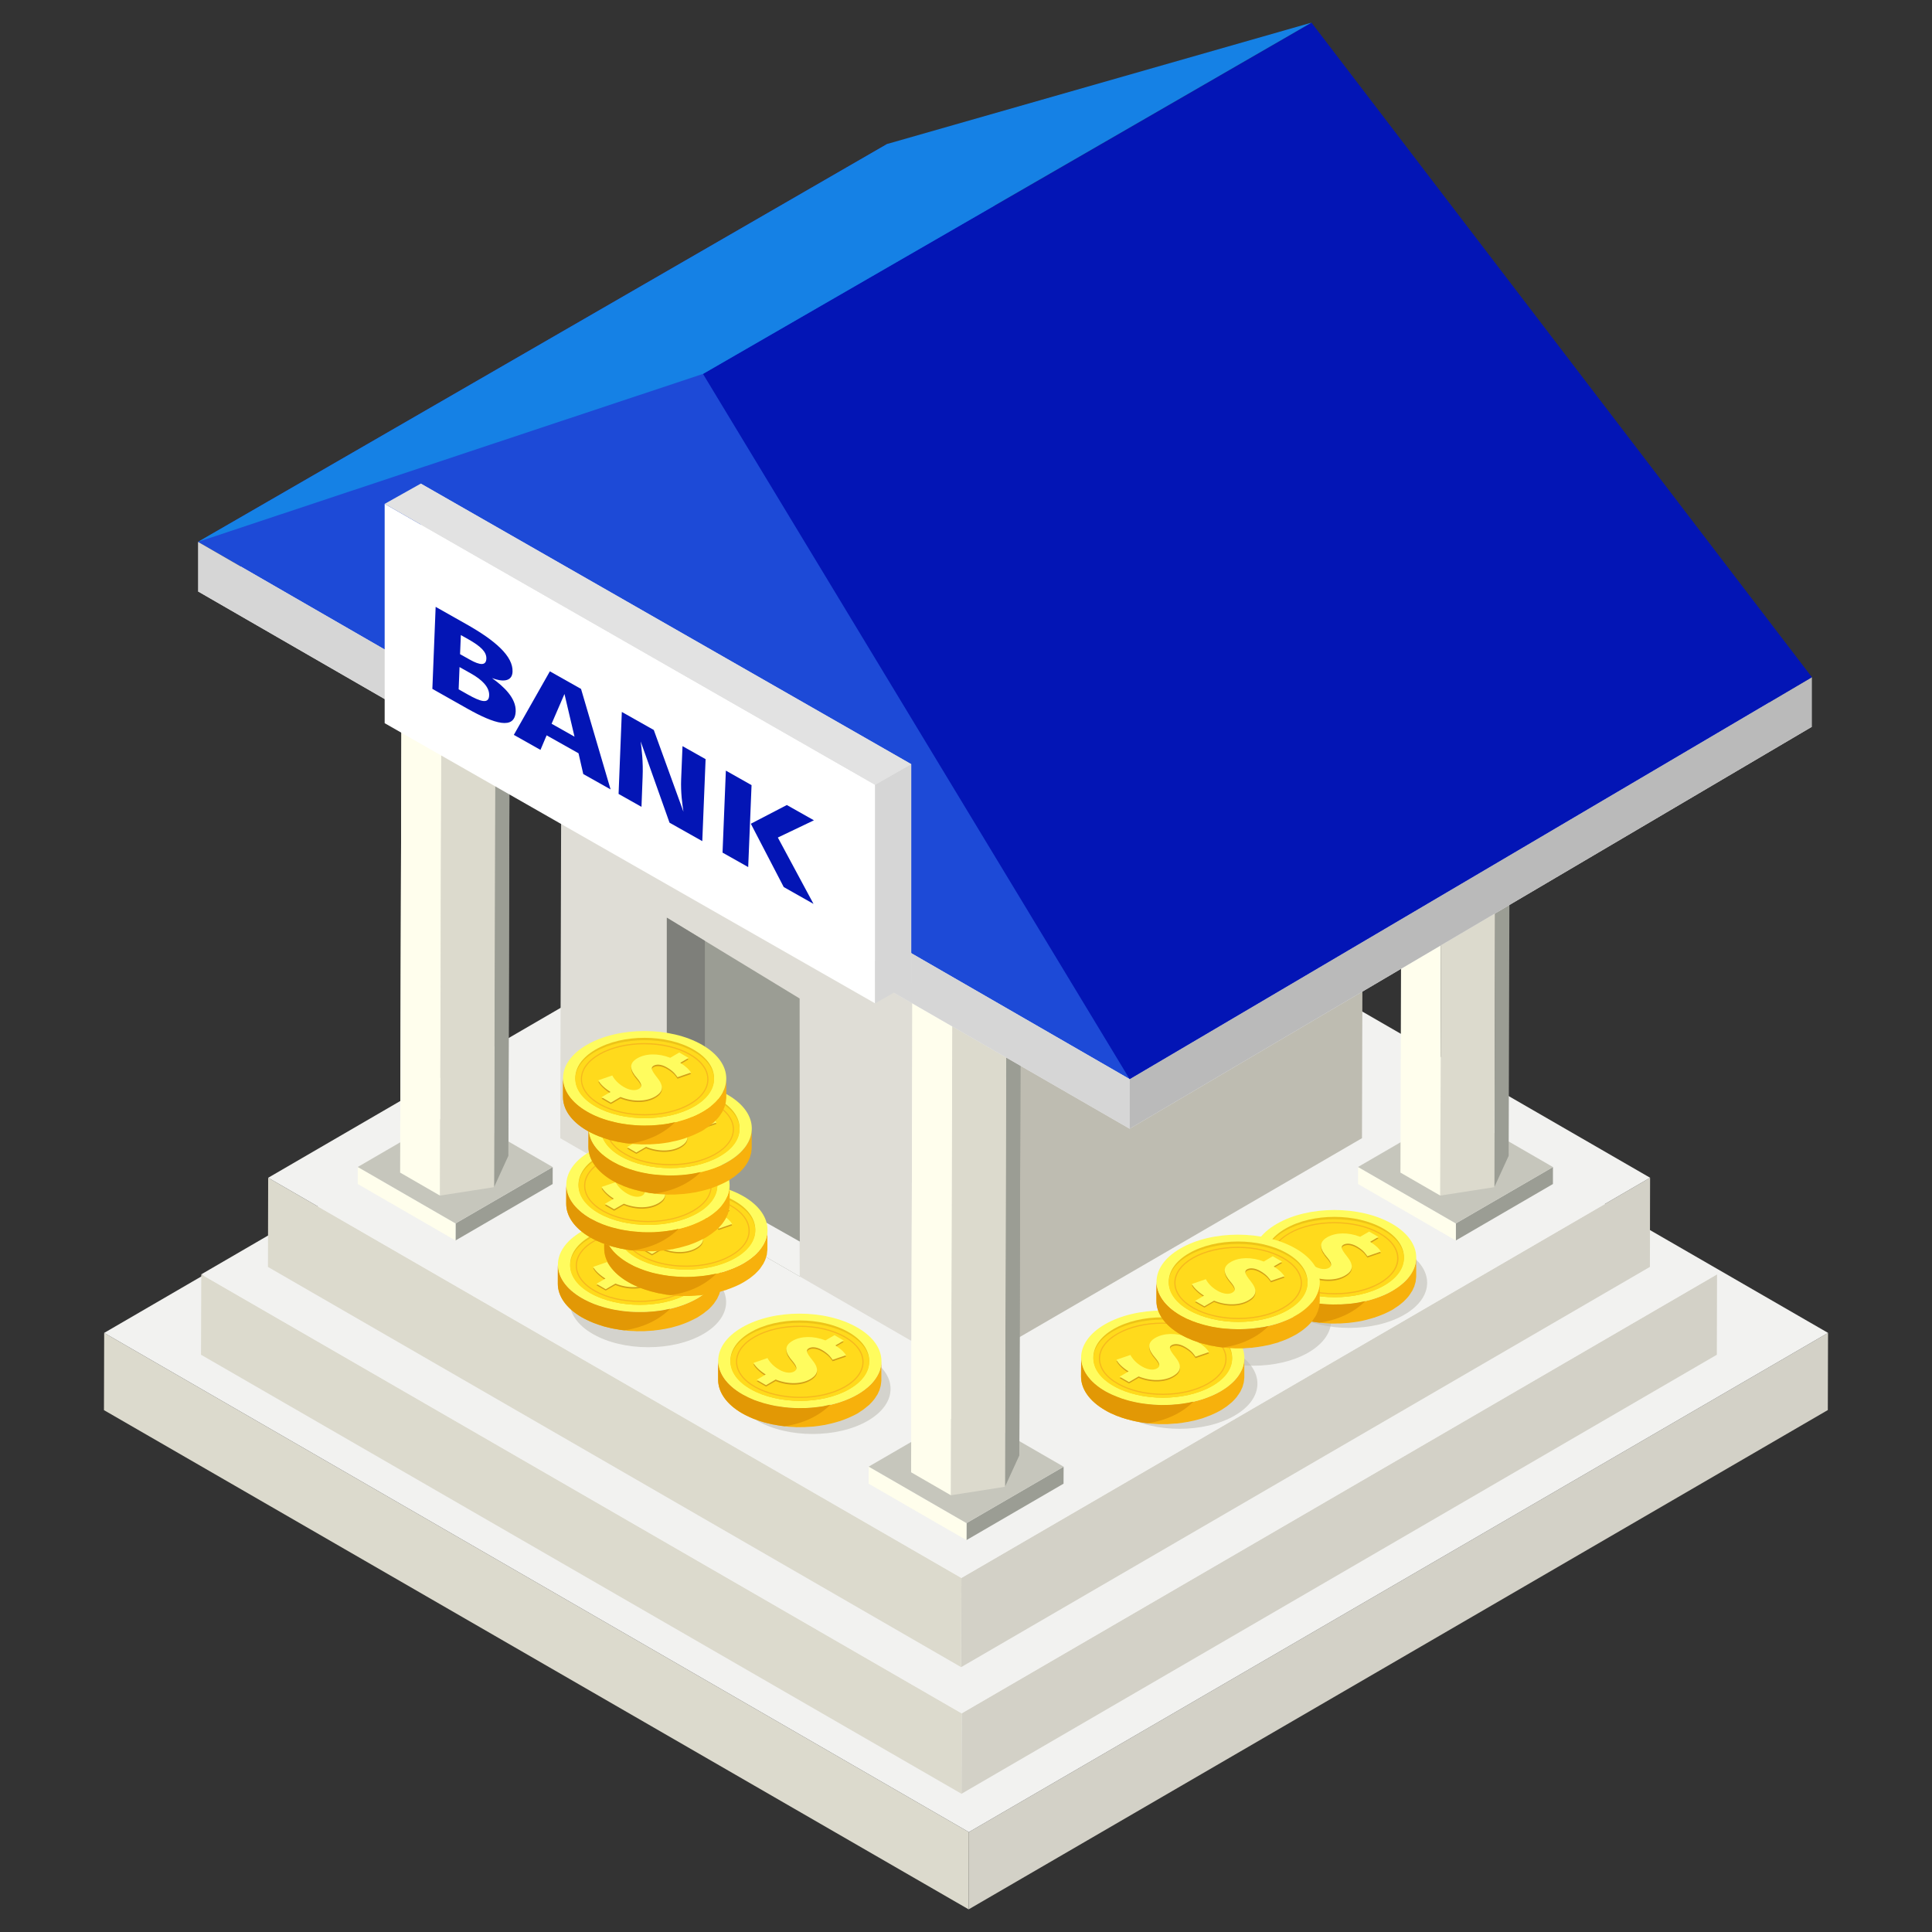 <?xml version="1.0" encoding="UTF-8"?><svg id="Layer_1" xmlns="http://www.w3.org/2000/svg" viewBox="0 0 512 512"><rect x="0" y="0" width="512" height="512" fill="#333333" stroke="none"/><defs><style>.cls-1{fill:#f6b91e;}.cls-2{fill:#fff;}.cls-3{fill:#fffeed;}.cls-4{fill:#f2f2f0;}.cls-5{fill:#7e7f7a;}.cls-6{fill:#bebcb1;}.cls-7{fill:#0315b5;}.cls-8{fill:#dcdacd;}.cls-9{fill:#e2e2e2;}.cls-10{fill:#ffda1c;}.cls-11{fill:#bababa;}.cls-12{isolation:isolate;}.cls-13{fill:#a4a299;}.cls-14{fill:#d6d6d6;}.cls-15{fill:#f7b10c;}.cls-16{fill:#edc418;}.cls-17{fill:#c6c6bc;}.cls-18{fill:#e29805;}.cls-19{fill:#1d4ad7;}.cls-20{fill:#d29f18;}.cls-21{fill:#dfddd6;}.cls-22{opacity:.57;}.cls-23{fill:#fffeec;}.cls-24{fill:#1581e5;}.cls-25{fill:#9b9d94;}.cls-26{fill:#ececec;}.cls-27{fill:#fffc5e;}.cls-28{fill:#d3d1c7;}</style></defs><g class="cls-12"><polygon class="cls-28" points="484.45 353.23 484.39 373.68 256.7 506 256.76 485.53 484.45 353.23"/><polygon class="cls-8" points="256.76 485.53 256.7 506 27.55 373.7 27.61 353.23 256.76 485.53"/><polygon class="cls-4" points="484.45 353.23 256.76 485.53 27.61 353.23 255.29 220.91 484.45 353.23"/></g><g class="cls-12"><polygon class="cls-28" points="455.03 337.71 454.98 359.02 254.8 475.37 254.85 454.05 455.03 337.71"/><polygon class="cls-8" points="254.85 454.05 254.8 475.37 53.27 359.02 53.34 337.71 254.85 454.05"/><polygon class="cls-4" points="455.03 337.71 254.85 454.05 53.34 337.71 253.52 221.38 455.03 337.71"/></g><g class="cls-12"><polygon class="cls-28" points="437.29 312.11 437.24 335.74 254.71 441.81 254.78 418.17 437.29 312.11"/><polygon class="cls-8" points="254.78 418.17 254.71 441.81 71.01 335.75 71.07 312.12 254.78 418.17"/><polygon class="cls-4" points="437.29 312.11 254.78 418.17 71.07 312.12 253.61 206.05 437.29 312.11"/></g><g class="cls-12"><polygon class="cls-25" points="135.19 142.75 134.72 306.31 130.93 314.61 131.4 151.06 135.19 142.75"/><polygon class="cls-8" points="131.4 151.06 130.93 314.61 116.59 316.84 117.06 153.3 131.4 151.06"/><polygon class="cls-3" points="117.06 153.3 116.59 316.84 106.04 310.75 106.51 147.21 117.06 153.3"/><polygon class="cls-13" points="135.19 142.75 131.4 151.06 117.06 153.3 106.51 147.21 110.3 138.88 124.64 136.66 135.19 142.75"/></g><g><g class="cls-12"><polygon class="cls-6" points="361.23 197.02 360.94 301.63 255.04 363.16 255.35 258.56 361.23 197.02"/><polygon class="cls-21" points="255.35 258.56 255.04 363.16 148.47 301.63 148.76 197.02 255.35 258.56"/><polygon class="cls-6" points="361.23 197.02 255.35 258.56 148.76 197.02 254.65 135.5 361.23 197.02"/></g><polygon class="cls-25" points="176.72 243.2 176.72 317.95 211.96 338.29 211.91 264.61 176.72 243.2"/><polygon class="cls-5" points="176.72 243.2 186.8 249.33 186.8 314.82 176.72 317.95 176.72 243.2"/><polygon class="cls-4" points="176.72 317.95 186.8 314.82 211.95 329.03 211.96 338.29 176.72 317.95"/></g><g class="cls-12"><polygon class="cls-25" points="270.6 222.16 270.13 385.71 266.33 394.01 266.79 230.47 270.6 222.16"/><polygon class="cls-8" points="266.79 230.47 266.33 394.01 251.99 396.26 252.46 232.7 266.79 230.47"/><polygon class="cls-3" points="252.46 232.7 251.99 396.26 241.45 390.17 241.9 226.62 252.46 232.7"/><polygon class="cls-13" points="270.6 222.16 266.79 230.47 252.46 232.7 241.9 226.62 245.72 218.29 260.06 216.08 270.6 222.16"/></g><g><g class="cls-12"><polygon class="cls-25" points="411.55 309.28 411.54 313.78 385.8 328.74 385.8 324.22 411.55 309.28"/><polygon class="cls-23" points="385.8 324.22 385.8 328.74 359.89 313.77 359.89 309.26 385.8 324.22"/><polygon class="cls-17" points="411.55 309.28 385.8 324.22 359.89 309.26 385.64 294.31 411.55 309.28"/></g><g class="cls-12"><polygon class="cls-25" points="276.15 229.86 276.14 234.36 250.41 249.33 250.42 244.82 276.15 229.86"/><polygon class="cls-23" points="250.42 244.82 250.41 249.33 224.48 234.36 224.5 229.86 250.42 244.82"/><polygon class="cls-17" points="276.15 229.86 250.42 244.82 224.5 229.86 250.24 214.9 276.15 229.86"/></g><g class="cls-12"><polygon class="cls-25" points="264.89 63.35 264.43 226.89 260.61 235.2 261.08 71.64 264.89 63.35"/><polygon class="cls-8" points="261.08 71.64 260.61 235.2 246.26 237.44 246.74 73.87 261.08 71.64"/><polygon class="cls-3" points="246.74 73.87 246.26 237.44 235.74 231.35 236.19 67.79 246.74 73.87"/><polygon class="cls-13" points="264.89 63.35 261.08 71.64 246.74 73.87 236.19 67.79 239.99 59.47 254.33 57.25 264.89 63.35"/></g><g class="cls-12"><polygon class="cls-25" points="400.28 142.75 399.81 306.31 396.01 314.61 396.48 151.06 400.28 142.75"/><polygon class="cls-8" points="396.48 151.06 396.01 314.61 381.68 316.84 382.15 153.3 396.48 151.06"/><polygon class="cls-3" points="382.15 153.3 381.68 316.84 371.13 310.75 371.6 147.21 382.15 153.3"/><polygon class="cls-13" points="400.28 142.75 396.48 151.06 382.15 153.3 371.6 147.21 375.4 138.88 389.74 136.66 400.28 142.75"/></g></g><g><g class="cls-12"><polygon class="cls-25" points="281.87 388.69 281.85 393.19 256.11 408.15 256.13 403.64 281.87 388.69"/><polygon class="cls-23" points="256.13 403.64 256.11 408.15 230.19 393.19 230.21 388.67 256.13 403.64"/><polygon class="cls-17" points="281.87 388.69 256.13 403.64 230.21 388.67 255.96 373.73 281.87 388.69"/></g><g class="cls-12"><polygon class="cls-25" points="146.47 309.28 146.46 313.78 120.71 328.74 120.72 324.22 146.47 309.28"/><polygon class="cls-23" points="120.72 324.22 120.71 328.74 94.8 313.77 94.81 309.26 120.72 324.22"/><polygon class="cls-17" points="146.47 309.28 120.72 324.22 94.81 309.26 120.55 294.31 146.47 309.28"/></g><g class="cls-12"><polygon class="cls-25" points="135.19 142.75 134.72 306.31 130.93 314.61 131.4 151.06 135.19 142.75"/><polygon class="cls-8" points="131.4 151.06 130.93 314.61 116.59 316.84 117.06 153.3 131.4 151.06"/><polygon class="cls-3" points="117.06 153.3 116.59 316.84 106.04 310.75 106.51 147.21 117.06 153.3"/><polygon class="cls-13" points="135.19 142.75 131.4 151.06 117.06 153.3 106.51 147.21 110.3 138.88 124.64 136.66 135.19 142.75"/></g><g class="cls-12"><polygon class="cls-25" points="270.6 222.16 270.13 385.71 266.33 394.01 266.79 230.47 270.6 222.16"/><polygon class="cls-8" points="266.79 230.47 266.33 394.01 251.99 396.26 252.46 232.7 266.79 230.47"/><polygon class="cls-3" points="252.46 232.7 251.99 396.26 241.45 390.17 241.9 226.62 252.46 232.7"/><polygon class="cls-13" points="270.6 222.16 266.79 230.47 252.46 232.7 241.9 226.62 245.72 218.29 260.06 216.08 270.6 222.16"/></g></g><g><polygon class="cls-26" points="52.48 156.73 299.37 299.12 480.17 192.6 235.12 51.28 52.48 156.73"/><polygon class="cls-19" points="52.48 143.6 299.37 285.98 480.17 179.47 235.12 38.15 52.48 143.6"/><polygon class="cls-14" points="52.48 143.6 52.48 156.73 299.37 299.12 299.37 285.98 52.48 143.6"/><polygon class="cls-11" points="299.37 285.98 299.37 299.12 480.17 192.6 480.17 179.47 299.37 285.98"/></g><polygon class="cls-7" points="299.37 285.98 186.3 99.09 347.56 6 480.17 179.47 299.37 285.98"/><polygon class="cls-24" points="186.3 99.09 52.48 143.6 235.12 38.15 347.56 6 186.3 99.09"/><g><polygon class="cls-9" points="111.51 182.08 241.48 260.43 241.48 202.51 111.51 128.16 111.51 182.08"/><polygon class="cls-2" points="101.94 191.65 231.91 265.9 231.91 207.98 101.94 133.53 101.94 191.65"/><polygon class="cls-14" points="231.91 207.98 241.48 202.51 241.48 260.43 231.91 265.9 231.91 207.98"/><polygon class="cls-9" points="231.91 207.98 101.94 133.53 111.51 128.16 241.48 202.51 231.91 207.98"/></g><path class="cls-7" d="m136.66,188.54c-.22,4.96-5.58,3.32-12.82-.75l-9.26-5.23.87-21.74,8.14,4.6c7.73,4.36,12.4,8.5,12.24,12.58-.1,2.75-2.77,2.72-5.45,1.7,3.18,2.27,6.41,5.32,6.28,8.83Zm-7.03-4.25c.1-2.21-1.91-4.18-4.86-5.83l-2.99-1.68-.23,5.9,2.49,1.41c3.22,1.8,5.51,2.6,5.59.21Zm-7.5-15.98l-.21,5.05,2.53,1.42c2.83,1.6,4.35,1.63,4.44-.2.08-1.82-1.49-3.3-4.77-5.16l-1.99-1.12Z"/><g><path class="cls-7" d="m153.3,199.62l-8.44-4.75-1.63,3.86-7.06-3.98,9.55-16.84,8.26,4.66,7.83,26.63-7.24-4.07-1.26-5.51Zm-1.05-4.4l-2.66-11.31-3.41,7.89,6.06,3.42Z"/><path class="cls-7" d="m186.11,222.91l-8.68-4.89-7.64-21.53c.26,2.16.68,5.34.51,9.36l-.3,7.97-6.07-3.42.86-21.73,8.47,4.78,7.86,21.67c-.3-1.96-.75-5.11-.61-8.61l.36-8.78,6.12,3.45-.88,21.73Z"/><path class="cls-7" d="m198.29,229.79l-6.81-3.84.88-21.73,6.81,3.85-.89,21.72Zm7.85-7.83l9.45,17.58-7.89-4.46-8.72-16.78,9.54-4.96,7.18,4.05-9.57,4.57Z"/></g><g class="cls-22"><path class="cls-6" d="m229.91,359.54c8.1,4.68,8.14,12.29.08,16.97-8.05,4.68-21.2,4.68-29.32,0-8.11-4.68-8.14-12.29-.09-16.97,8.06-4.69,21.2-4.69,29.32,0Z"/></g><g class="cls-22"><path class="cls-6" d="m327.12,358.15c8.12,4.69,8.15,12.31.09,16.99-8.05,4.68-21.2,4.68-29.31,0-8.12-4.68-8.14-12.29-.09-16.99,8.06-4.68,21.2-4.68,29.31,0Z"/></g><g class="cls-22"><path class="cls-6" d="m346.66,341.44c8.1,4.68,8.16,12.29.1,16.98-8.06,4.68-21.2,4.68-29.31,0-8.12-4.68-8.17-12.3-.1-16.98,8.05-4.68,21.19-4.68,29.3,0Z"/></g><g class="cls-22"><path class="cls-6" d="m372.1,331.43c8.12,4.69,8.15,12.29.08,16.97-8.05,4.68-21.18,4.68-29.3,0-8.12-4.68-8.15-12.28-.1-16.97,8.06-4.7,21.2-4.7,29.32,0Z"/></g><g class="cls-22"><path class="cls-6" d="m186.32,336.56c8.11,4.67,8.15,12.27.09,16.95-8.05,4.69-21.21,4.69-29.32,0-8.11-4.68-8.14-12.28-.08-16.95,8.06-4.7,21.19-4.7,29.31,0Z"/></g><g><path class="cls-15" d="m233.53,361.36c-.02.23-.03.44-.07.68-.03.18-.09.36-.14.55-.07.21-.11.43-.18.64-.07.18-.15.35-.22.54-.11.22-.2.44-.33.67-.09.16-.18.31-.28.48-.15.25-.32.5-.51.75-.18.25-.38.48-.57.72-.06.05-.1.11-.14.16-.27.31-.59.6-.91.89-.2.19-.44.38-.67.54-.19.16-.4.33-.6.49-.25.18-.51.34-.76.51-.28.19-.54.36-.85.54-.64.37-1.33.72-2.03,1.04-.21.09-.42.17-.62.25-.56.26-1.12.46-1.69.65-.21.07-.42.15-.64.22-.36.12-.72.22-1.09.31-.28.08-.57.15-.87.23-.4.1-.79.18-1.21.27-.26.04-.52.11-.8.17-.81.14-1.63.24-2.46.33-.25.02-.5.04-.75.07-.49.04-.99.07-1.48.1-.31.01-.61.01-.92.01-.4.02-.81.02-1.2.02-.33-.02-.66-.02-1-.03-.36-.01-.73-.03-1.1-.06-.34-.02-.67-.04-.98-.09-.38-.02-.73-.07-1.09-.12-.32-.04-.64-.08-.97-.15-.39-.04-.75-.11-1.14-.18-.31-.07-.61-.12-.91-.19-.44-.1-.88-.22-1.33-.33-.25-.06-.5-.13-.75-.2-.8-.24-1.57-.51-2.33-.77-.36-.16-.72-.31-1.07-.47-.19-.09-.4-.16-.58-.26-.54-.27-1.07-.53-1.59-.82-4.26-2.46-6.4-5.69-6.38-8.92,0,1.67-.01,3.35-.01,5.04,0,3.23,2.12,6.46,6.38,8.92.51.29,1.04.57,1.59.81.19.1.39.19.58.27.32.14.63.27.96.41.04.01.07.01.12.02.75.31,1.53.57,2.31.79.07.03.13.04.19.07.18.06.37.1.55.14.45.11.89.22,1.34.32.13.02.25.06.36.09.18.04.36.07.54.08.37.09.76.15,1.15.21.15.03.31.05.46.08.17.03.33.04.51.06.36.05.71.09,1.06.11.18.03.35.06.52.07.15,0,.32.01.49.03.36.03.72.04,1.08.05.19,0,.39.03.57.05.15,0,.3-.02.46-.02.39.02.78.02,1.17-.01.19,0,.39.01.59,0,.14,0,.24-.02.35-.03.48-.01.97-.04,1.44-.08.22-.02.42-.03.61-.04.07-.02.13-.02.19-.03.82-.09,1.63-.2,2.44-.35.05,0,.08,0,.14-.01.24-.05.47-.1.72-.16.39-.08.78-.16,1.17-.26.27-.07.56-.14.85-.23.38-.11.75-.19,1.11-.32.08-.03.16-.04.23-.05.13-.05.25-.11.39-.15.57-.19,1.15-.42,1.71-.65.19-.08.41-.16.6-.26.71-.31,1.39-.65,2.05-1.02.09-.06.17-.12.26-.16.2-.13.38-.25.54-.38.28-.18.56-.35.79-.53.21-.15.4-.31.59-.47.25-.18.48-.38.67-.55.06-.03.09-.08.14-.1.28-.27.53-.53.77-.79.06-.06.09-.13.15-.18.15-.15.29-.31.41-.48.07-.07.1-.14.15-.2.19-.25.35-.52.5-.77.08-.09.16-.22.22-.31.03-.06.06-.11.09-.16.11-.22.21-.44.31-.67.05-.14.14-.27.19-.4.02-.05.03-.1.03-.15.08-.22.14-.42.19-.64.03-.15.1-.28.11-.42.02-.06.01-.08.02-.13.05-.22.06-.46.09-.68,0-.15.04-.29.05-.46v-5.24c0,.22-.02.45-.05.65Z"/><path class="cls-27" d="m227.19,351.8c8.49,4.88,8.54,12.82.11,17.72-8.42,4.89-22.12,4.89-30.59,0-8.47-4.9-8.51-12.83-.1-17.72,8.43-4.9,22.1-4.9,30.57,0Z"/><path class="cls-16" d="m224.92,353.05c7.2,4.17,7.25,10.92.09,15.06-7.16,4.18-18.8,4.18-26.02,0-7.19-4.15-7.24-10.89-.08-15.06,7.16-4.15,18.81-4.17,26.01,0Z"/><path class="cls-10" d="m224.92,353.58c7.2,4.04,7.25,10.6.09,14.63-7.16,4.05-18.8,4.05-26.02,0-7.19-4.03-7.24-10.59-.08-14.63,7.16-4.04,18.81-4.04,26.01,0Z"/><path class="cls-1" d="m212.01,370.47c-4.5,0-8.74-.98-11.95-2.77-3.24-1.82-5.01-4.25-5.01-6.83-.01-2.56,1.74-4.97,4.94-6.77,3.17-1.8,7.41-2.78,11.92-2.78s8.73.98,11.93,2.78c3.24,1.8,5.02,4.22,5.02,6.81s-1.75,4.97-4.93,6.79c-3.18,1.78-7.42,2.77-11.92,2.77Zm-.1-18.83c-4.46,0-8.64.96-11.77,2.73-3.1,1.74-4.79,4.06-4.79,6.5s1.74,4.81,4.86,6.56c3.16,1.76,7.35,2.73,11.79,2.73s8.62-.96,11.75-2.73c3.1-1.75,4.8-4.07,4.8-6.52-.01-2.46-1.74-4.79-4.87-6.55-3.16-1.77-7.34-2.73-11.78-2.73Z"/><g><path class="cls-20" d="m223.59,355.64l-2.2,1.27c1.62,1.02,2.39,1.9,2.83,2.61l-3.57,1.22c-.37-.55-.97-1.54-2.79-2.59-1.64-.96-2.87-.84-3.56-.44-.84.48-.48,1.29.88,3,1.94,2.36,1.76,3.85-.47,5.15-2.25,1.31-5.73,1.51-9.15.13l-2.56,1.46-2.46-1.42,2.38-1.37c-1.62-1.02-2.82-2.23-3.23-3.11l3.7-1.26c.5.95,1.45,2.12,3.09,3.07,1.43.83,2.98,1.08,3.98.49.96-.57.75-1.38-.48-2.83-1.8-2.07-2.41-3.88.03-5.28,2.21-1.29,5.51-1.39,8.74-.13l2.4-1.39,2.46,1.44Z"/><path class="cls-27" d="m223.59,355.27l-2.2,1.29c1.62,1.02,2.39,1.87,2.83,2.59l-3.57,1.21c-.37-.52-.97-1.53-2.79-2.6-1.64-.93-2.87-.84-3.56-.43-.84.48-.48,1.31.88,2.99,1.94,2.34,1.76,3.86-.47,5.18-2.25,1.27-5.73,1.47-9.15.09l-2.56,1.5-2.46-1.42,2.38-1.42c-1.62-1-2.82-2.22-3.23-3.07l3.7-1.28c.5.94,1.45,2.11,3.09,3.06,1.43.84,2.98,1.08,3.98.5.96-.55.75-1.36-.48-2.82-1.8-2.07-2.41-3.88.03-5.29,2.21-1.29,5.51-1.39,8.74-.13l2.4-1.38,2.46,1.42Z"/></g><path class="cls-18" d="m218.36,372.64c-.81.14-1.63.24-2.46.33-.25.02-.5.04-.75.07-.49.04-.99.07-1.48.1-.31.01-.61.01-.92.01-.4.02-.81.02-1.2.02-.33-.02-.66-.02-1-.03-.36-.01-.73-.03-1.1-.06-.34-.02-.67-.04-.98-.09-.38-.02-.73-.07-1.09-.12-.32-.04-.64-.08-.97-.15-.39-.04-.75-.11-1.14-.18-.31-.07-.61-.12-.91-.19-.44-.1-.88-.22-1.33-.33-.25-.06-.5-.13-.75-.2-.8-.24-1.57-.51-2.33-.77-.36-.16-.72-.31-1.07-.47-.19-.09-.4-.16-.58-.26-.54-.27-1.07-.53-1.59-.82-4.26-2.46-6.4-5.69-6.38-8.92,0,1.67-.01,3.35-.01,5.04,0,3.23,2.12,6.46,6.38,8.92.51.29,1.04.57,1.59.81.19.1.39.19.58.27.32.14.63.27.96.41.04.01.07.01.12.02.75.31,1.53.57,2.31.79.07.03.13.04.19.07.18.06.37.1.55.14.45.11.89.22,1.34.32.13.02.25.06.36.09.18.04.36.07.54.08.37.09.76.15,1.15.21.15.03.31.05.46.08.17.03.33.04.51.06.16.01.36.05.53.07,4.95-.67,9.24-2.75,12.17-5.7-.3.07-.6.11-.91.19-.26.04-.52.11-.8.17Z"/></g><g><path class="cls-15" d="m191.06,335.91c-.03.24-.03.45-.07.68-.04.19-.1.37-.14.56-.07.22-.11.44-.19.64-.06.19-.14.37-.21.53-.11.24-.2.46-.33.69-.08.16-.18.31-.27.46-.17.25-.33.52-.52.76-.18.26-.37.49-.57.72-.05.06-.09.1-.14.15-.27.31-.6.61-.91.91-.2.18-.44.35-.66.54-.19.16-.39.32-.61.48-.25.19-.5.35-.75.51-.29.18-.55.36-.86.54-.64.37-1.33.71-2.04,1.04-.21.09-.41.18-.62.26-.55.24-1.11.46-1.69.64-.21.08-.42.15-.63.22-.36.12-.72.22-1.08.32-.3.08-.58.16-.89.23-.39.1-.77.16-1.19.26-.26.04-.53.11-.8.17-.82.14-1.64.25-2.47.33-.25.01-.5.04-.75.07-.5.02-.99.07-1.49.1-.3,0-.61.01-.91.01-.4.01-.81.01-1.21,0-.31,0-.65,0-.98-.01-.36-.02-.73-.03-1.11-.06-.33-.03-.66-.06-.98-.1-.38-.01-.72-.07-1.1-.11-.32-.05-.64-.08-.97-.15-.37-.04-.75-.11-1.13-.18-.31-.07-.61-.13-.92-.2-.44-.1-.88-.21-1.33-.32-.25-.05-.5-.14-.75-.21-.8-.23-1.58-.49-2.33-.77-.36-.15-.72-.3-1.08-.46-.18-.1-.37-.17-.57-.26-.54-.26-1.08-.53-1.59-.83-4.26-2.45-6.39-5.69-6.38-8.9-.01,1.67-.01,3.34-.01,5.02-.01,3.24,2.12,6.46,6.38,8.93.51.29,1.04.55,1.59.81.2.1.39.17.58.27.32.14.64.27.96.4.04.03.07.04.11.04.76.29,1.54.56,2.33.79.07.02.12.04.2.07.18.05.37.09.55.14.44.11.89.22,1.34.33.13.01.24.06.36.08.18.05.36.06.54.1.37.07.76.14,1.15.19.15.02.3.05.46.09.18.03.35.03.51.06.35.04.71.08,1.07.11.18.03.35.05.52.07.15,0,.32,0,.5.03.35.02.71.04,1.07.04.19.01.37.03.57.04.15.01.29-.01.44,0,.4.01.79,0,1.18-.01h.6c.11,0,.24-.03.35-.03.49-.02.97-.04,1.45-.09.21-.02.4-.02.6-.04.07-.01.12-.03.19-.04.82-.07,1.63-.19,2.43-.34.05,0,.09,0,.14-.01.24-.06.47-.1.72-.15.39-.09.77-.16,1.16-.24.27-.09.58-.16.86-.24.37-.11.75-.2,1.11-.32.07-.03.15-.04.23-.07.12-.04.25-.1.39-.14.57-.19,1.15-.42,1.7-.65.2-.09.42-.17.61-.27.71-.32,1.4-.67,2.05-1.02.08-.06.16-.11.25-.16.2-.12.37-.24.55-.36.28-.18.55-.35.79-.53.21-.15.4-.32.6-.49.24-.16.48-.35.68-.53.04-.03.08-.09.13-.1.27-.27.54-.53.77-.79.06-.07.1-.13.15-.19.15-.15.29-.32.42-.48.07-.07.09-.14.15-.22.18-.26.34-.49.5-.75.07-.12.17-.23.22-.32.03-.07.05-.11.08-.18.12-.22.21-.43.31-.67.06-.13.14-.24.19-.39,0-.04.03-.1.03-.14.08-.22.14-.43.19-.65.03-.13.08-.28.12-.43.01-.04,0-.08.01-.11.03-.23.06-.46.09-.68,0-.15.04-.28.04-.45,0-.06.02-.14.02-.19v-5.04c0,.22-.03.43-.06.64Z"/><path class="cls-27" d="m184.72,326.35c8.49,4.89,8.54,12.82.11,17.72-8.42,4.88-22.12,4.88-30.6-.01-8.47-4.88-8.51-12.82-.09-17.71,8.43-4.89,22.11-4.89,30.58,0Z"/><path class="cls-16" d="m182.45,327.62c7.21,4.15,7.25,10.9.08,15.06-7.16,4.15-18.8,4.15-26.01,0-7.2-4.17-7.24-10.91-.08-15.06,7.15-4.18,18.81-4.18,26.01,0Z"/><path class="cls-10" d="m182.45,328.14c7.21,4.04,7.25,10.6.08,14.63-7.16,4.04-18.8,4.05-26.01,0-7.2-4.02-7.24-10.59-.08-14.63,7.15-4.03,18.81-4.03,26.01,0Z"/><path class="cls-1" d="m169.54,345.02c-4.5,0-8.73-.97-11.95-2.76-3.24-1.82-5.01-4.25-5.01-6.83-.01-2.56,1.74-4.97,4.94-6.76,3.17-1.81,7.41-2.8,11.91-2.8s8.75.99,11.95,2.8c3.24,1.79,5.03,4.23,5.03,6.82s-1.76,4.96-4.94,6.77c-3.18,1.79-7.42,2.76-11.92,2.76Zm-.11-18.82c-4.44,0-8.62.95-11.75,2.72-3.1,1.75-4.79,4.06-4.79,6.5s1.73,4.8,4.86,6.57c3.15,1.76,7.35,2.73,11.79,2.73s8.62-.96,11.76-2.73c3.1-1.76,4.8-4.07,4.79-6.51,0-2.48-1.72-4.8-4.85-6.56-3.14-1.77-7.34-2.72-11.8-2.72Z"/><g><path class="cls-20" d="m181.12,330.2l-2.2,1.27c1.62,1.01,2.39,1.9,2.83,2.6l-3.57,1.23c-.39-.55-.97-1.56-2.79-2.59-1.63-.96-2.88-.86-3.56-.46-.84.5-.48,1.31.88,3.02,1.94,2.35,1.77,3.84-.47,5.16-2.24,1.3-5.73,1.49-9.14.11l-2.58,1.47-2.46-1.41,2.38-1.39c-1.62-1.02-2.83-2.23-3.23-3.12l3.69-1.28c.5.96,1.46,2.13,3.09,3.08,1.44.84,2.98,1.08,3.99.5.96-.56.75-1.39-.49-2.83-1.8-2.08-2.39-3.88.03-5.28,2.22-1.29,5.51-1.39,8.75-.14l2.38-1.38,2.46,1.44Z"/><path class="cls-27" d="m181.12,329.82l-2.2,1.28c1.62,1.04,2.39,1.88,2.83,2.6l-3.57,1.22c-.39-.53-.97-1.54-2.79-2.61-1.63-.93-2.88-.83-3.56-.42-.84.47-.48,1.31.88,2.99,1.94,2.36,1.77,3.86-.47,5.17-2.24,1.29-5.73,1.48-9.14.11l-2.58,1.5-2.46-1.44,2.38-1.38c-1.62-1.04-2.83-2.24-3.23-3.11l3.69-1.28c.5.94,1.46,2.12,3.09,3.06,1.44.83,2.98,1.06,3.99.5.96-.56.75-1.37-.49-2.82-1.8-2.08-2.39-3.88.03-5.3,2.22-1.27,5.51-1.38,8.75-.11l2.38-1.4,2.46,1.44Z"/></g><path class="cls-18" d="m175.89,347.2c-.82.14-1.64.25-2.47.33-.25.01-.5.04-.75.07-.5.02-.99.07-1.49.1-.3,0-.61.01-.91.01-.4.01-.81.01-1.21,0-.31,0-.65,0-.98-.01-.36-.02-.73-.03-1.11-.06-.33-.03-.66-.06-.98-.1-.38-.01-.72-.07-1.1-.11-.32-.05-.64-.08-.97-.15-.37-.04-.75-.11-1.13-.18-.31-.07-.61-.13-.92-.2-.44-.1-.88-.21-1.33-.32-.25-.05-.5-.14-.75-.21-.8-.23-1.58-.49-2.33-.77-.36-.15-.72-.3-1.08-.46-.18-.1-.37-.17-.57-.26-.54-.26-1.08-.53-1.59-.83-4.26-2.45-6.39-5.69-6.38-8.9-.01,1.67-.01,3.34-.01,5.02-.01,3.24,2.12,6.46,6.38,8.93.51.29,1.04.55,1.59.81.2.1.39.17.58.27.32.14.64.27.96.4.04.03.07.04.11.04.76.29,1.54.56,2.33.79.07.02.12.04.2.07.18.05.37.09.55.14.44.11.89.22,1.34.33.13.01.24.06.36.08.18.05.36.06.54.1.37.07.76.14,1.15.19.15.02.3.05.46.09.18.03.35.03.51.06.17.01.36.04.54.07,4.95-.67,9.23-2.76,12.17-5.71-.3.06-.61.11-.91.19-.26.04-.53.11-.8.17Z"/></g><g><path class="cls-15" d="m203.35,326.6c-.03.2-.05.43-.08.67-.03.19-.09.35-.14.53-.05.23-.11.44-.2.65-.05.19-.14.35-.22.54-.09.23-.2.46-.31.67-.09.16-.19.32-.29.48-.15.26-.32.5-.51.76-.18.24-.36.48-.57.72-.06.04-.1.11-.15.17-.28.31-.58.59-.9.89-.21.19-.44.36-.67.55-.2.16-.4.32-.61.48-.24.17-.51.34-.76.5-.28.19-.54.36-.83.54-.65.39-1.34.72-2.05,1.02-.19.1-.42.2-.62.28-.54.22-1.11.43-1.67.63-.22.08-.43.16-.65.23-.35.1-.72.2-1.1.33-.28.06-.57.15-.86.22-.39.09-.81.18-1.19.24-.28.05-.54.12-.83.16-.81.14-1.63.27-2.47.35-.23.04-.5.04-.75.06-.49.05-.97.08-1.47.1-.3.02-.62.02-.93.04-.4.01-.81.01-1.2.01-.33-.01-.65-.03-.97-.04-.39-.01-.75-.04-1.12-.06-.32-.02-.65-.05-.98-.08-.36-.04-.72-.08-1.08-.12-.33-.03-.66-.09-.97-.14-.39-.06-.78-.14-1.15-.21-.3-.05-.6-.1-.9-.18-.46-.09-.88-.19-1.33-.31-.25-.07-.51-.14-.76-.22-.79-.22-1.57-.47-2.32-.79-.36-.14-.72-.27-1.07-.43-.19-.09-.39-.17-.58-.26-.55-.26-1.08-.53-1.58-.83-4.28-2.46-6.41-5.69-6.39-8.93,0,1.69-.01,3.36-.01,5.04-.01,3.23,2.12,6.46,6.38,8.92.51.3,1.05.56,1.59.84.18.07.39.16.58.23.32.15.63.29.96.43.03,0,.07.03.11.05.75.28,1.54.55,2.33.77.07.02.13.04.19.07.18.04.37.1.55.14.45.13.89.22,1.33.33.14.03.25.06.37.09.18.04.36.05.54.08.37.09.76.14,1.13.22.17.02.32.05.47.08.17.01.33.04.5.05.36.04.72.08,1.08.13.17,0,.35.04.53.05.17.02.33.03.5.03.36.01.71.04,1.07.07.18,0,.37.01.57.01h1.62c.21-.01.4,0,.59-.01.11,0,.22,0,.34-.02.49-.02.97-.05,1.46-.11.19,0,.39-.01.61-.02.05,0,.11-.02.16-.02.83-.1,1.65-.22,2.47-.36.03,0,.08,0,.11-.01.25-.03.48-.12.72-.16.4-.07.79-.15,1.18-.24.29-.07.57-.15.86-.22.37-.11.73-.22,1.11-.34.07-.01.15-.03.23-.05.14-.04.25-.12.39-.16.58-.2,1.14-.4,1.69-.64.22-.08.42-.18.62-.26.71-.31,1.4-.65,2.04-1.04.09-.04.18-.11.27-.17.2-.11.36-.23.56-.35.26-.17.53-.35.77-.51.22-.16.42-.34.61-.48.22-.18.46-.36.67-.55.03-.05.08-.08.14-.12.26-.26.53-.52.76-.77.05-.06.09-.13.15-.16.14-.18.29-.34.42-.5.05-.08.1-.15.15-.22.18-.25.34-.51.51-.76.05-.1.14-.2.21-.31.03-.05.04-.12.07-.16.12-.22.22-.46.33-.66.04-.14.12-.27.16-.41.03-.05.03-.08.05-.14.07-.21.12-.43.19-.65.04-.14.09-.28.12-.43,0-.05,0-.07.01-.12.04-.22.04-.46.07-.67.03-.16.06-.31.06-.46v-5.22c.01.22-.01.43-.03.65Z"/><path class="cls-27" d="m197.01,317.02c8.47,4.9,8.53,12.83.11,17.72-8.43,4.89-22.12,4.89-30.6,0-8.48-4.89-8.52-12.82-.11-17.72,8.43-4.88,22.11-4.88,30.59,0Z"/><path class="cls-16" d="m194.73,318.28c7.21,4.15,7.24,10.9.09,15.06-7.16,4.15-18.8,4.15-26.01,0-7.2-4.16-7.24-10.92-.08-15.06,7.17-4.15,18.8-4.15,26.01,0Z"/><path class="cls-10" d="m194.73,318.81c7.21,4.05,7.24,10.6.09,14.64-7.16,4.04-18.8,4.04-26.01,0-7.2-4.04-7.24-10.59-.08-14.64,7.17-4.04,18.8-4.04,26.01,0Z"/><path class="cls-1" d="m181.81,335.7c-4.5,0-8.75-.97-11.93-2.78-3.24-1.8-5.04-4.22-5.04-6.81s1.76-4.98,4.95-6.77c3.19-1.8,7.4-2.78,11.91-2.78s8.75.98,11.95,2.78c3.23,1.79,5.03,4.22,5.03,6.81s-1.76,4.98-4.96,6.77c-3.17,1.81-7.4,2.78-11.91,2.78Zm-.11-18.84c-4.46,0-8.61.97-11.75,2.72-3.09,1.76-4.8,4.07-4.8,6.53.01,2.46,1.74,4.79,4.87,6.55,3.16,1.77,7.34,2.74,11.79,2.74s8.64-.97,11.77-2.74c3.09-1.74,4.79-4.05,4.79-6.51s-1.74-4.8-4.87-6.57c-3.16-1.75-7.34-2.72-11.8-2.72Z"/><g><path class="cls-20" d="m193.4,320.87l-2.2,1.29c1.6,1,2.41,1.87,2.83,2.58l-3.59,1.22c-.36-.52-.95-1.53-2.77-2.6-1.63-.93-2.88-.84-3.57-.43-.84.48-.47,1.3.86,3,1.95,2.35,1.8,3.86-.46,5.16-2.23,1.29-5.74,1.48-9.15.11l-2.56,1.49-2.48-1.43,2.4-1.38c-1.62-1.03-2.82-2.24-3.23-3.12l3.68-1.26c.5.94,1.47,2.11,3.1,3.06,1.44.83,2.98,1.06,3.99.49.96-.57.75-1.37-.48-2.82-1.81-2.07-2.4-3.88.04-5.3,2.19-1.27,5.5-1.37,8.72-.11l2.38-1.4,2.48,1.44Z"/><path class="cls-27" d="m193.4,320.49l-2.2,1.28c1.6,1.03,2.41,1.9,2.83,2.59l-3.59,1.25c-.36-.56-.95-1.55-2.77-2.6-1.63-.94-2.88-.84-3.57-.45-.84.49-.47,1.3.86,3.01,1.95,2.36,1.8,3.87-.46,5.17-2.23,1.3-5.74,1.49-9.15.1l-2.56,1.49-2.48-1.42,2.4-1.38c-1.62-1.04-2.82-2.23-3.23-3.11l3.68-1.29c.5.96,1.47,2.14,3.1,3.07,1.44.83,2.98,1.1,3.99.51.96-.56.75-1.39-.48-2.83-1.81-2.08-2.4-3.88.04-5.27,2.19-1.29,5.5-1.41,8.72-.16l2.38-1.37,2.48,1.42Z"/></g><path class="cls-18" d="m188.16,337.85c-.81.14-1.63.27-2.47.35-.23.04-.5.04-.75.06-.49.05-.97.08-1.47.1-.3.02-.62.02-.93.04-.4.01-.81.01-1.2.01-.33-.01-.65-.03-.97-.04-.39-.01-.75-.04-1.12-.06-.32-.02-.65-.05-.98-.08-.36-.04-.72-.08-1.08-.12-.33-.03-.66-.09-.97-.14-.39-.06-.78-.14-1.15-.21-.3-.05-.6-.1-.9-.18-.46-.09-.88-.19-1.33-.31-.25-.07-.51-.14-.76-.22-.79-.22-1.57-.47-2.32-.79-.36-.14-.72-.27-1.07-.43-.19-.09-.39-.17-.58-.26-.55-.26-1.08-.53-1.58-.83-4.28-2.46-6.41-5.69-6.39-8.93,0,1.69-.01,3.36-.01,5.04-.01,3.23,2.12,6.46,6.38,8.92.51.3,1.05.56,1.59.84.18.07.39.16.58.23.32.15.63.29.96.43.03,0,.07.03.11.05.75.28,1.54.55,2.33.77.07.02.13.04.19.07.18.04.37.1.55.14.45.13.89.22,1.33.33.14.03.25.06.37.09.18.04.36.05.54.08.37.09.76.14,1.13.22.17.02.32.05.47.08.17.01.33.04.5.05.19.03.38.04.55.06,4.96-.65,9.25-2.74,12.16-5.71-.29.09-.58.14-.89.19-.28.05-.54.12-.83.16Z"/></g><g><path class="cls-15" d="m193.28,314.74c-.01.24-.03.46-.07.67-.04.19-.09.39-.14.57-.06.22-.1.43-.18.65-.07.16-.15.34-.22.52-.11.23-.2.45-.33.67-.08.17-.18.34-.28.47-.15.26-.33.52-.51.76-.18.24-.38.48-.57.72-.05.07-.09.11-.14.17-.28.3-.59.59-.91.9-.21.18-.44.34-.67.54-.19.16-.39.31-.61.48-.25.17-.5.34-.75.5-.29.18-.55.38-.86.55-.64.37-1.33.69-2.04,1.04-.21.1-.41.18-.62.26-.54.22-1.11.43-1.69.64-.21.08-.42.15-.64.22-.36.11-.72.22-1.08.32-.29.07-.58.17-.87.23-.4.09-.79.16-1.2.24-.25.06-.53.11-.81.16-.81.15-1.63.26-2.46.35-.25.02-.5.04-.75.06-.5.03-1,.08-1.49.11-.32,0-.62,0-.93.02h-1.19c-.33,0-.66-.02-1-.02-.36-.03-.73-.05-1.11-.09-.33-.02-.67-.05-.98-.07-.38-.04-.72-.07-1.09-.11-.32-.06-.64-.1-.97-.15-.37-.05-.75-.11-1.13-.18-.31-.07-.61-.13-.91-.19-.44-.1-.87-.2-1.31-.33-.26-.07-.52-.13-.76-.19-.81-.24-1.57-.5-2.33-.79-.36-.16-.72-.31-1.07-.46-.19-.09-.39-.17-.58-.26-.54-.26-1.06-.53-1.59-.82-4.27-2.48-6.39-5.71-6.38-8.92,0,1.67-.01,3.35-.01,5.03,0,3.23,2.11,6.45,6.39,8.93.49.28,1.02.56,1.58.83.19.09.39.16.58.24.32.13.64.3.96.42.04.02.07.02.13.04.75.28,1.52.55,2.31.79.07.02.12.04.19.06.18.05.37.08.55.14.44.11.89.23,1.35.33.12.01.25.07.36.1.18.01.36.04.54.08.37.09.76.14,1.15.19.15.02.31.07.47.09.17.03.33.04.5.07.36.04.7.08,1.06.11.18.03.35.06.53.06.16.01.33.01.5.03.35.02.7.04,1.07.05.19,0,.39.03.57.03h2.22c.13-.02.24-.03.34-.03.5-.01.97-.05,1.45-.08.21-.03.4-.03.6-.06.07,0,.13-.03.2-.03.81-.08,1.63-.19,2.44-.34h.14c.23-.06.47-.11.72-.17.39-.09.77-.15,1.16-.25.28-.07.58-.17.86-.24.39-.1.75-.19,1.11-.31.08-.03.16-.04.24-.07.12-.05.26-.09.39-.13.57-.22,1.15-.41,1.7-.65.19-.11.42-.19.61-.27.71-.32,1.4-.67,2.05-1.03.08-.06.17-.1.26-.14.2-.13.36-.27.56-.39.26-.17.54-.34.77-.53.21-.15.4-.3.61-.47.24-.19.46-.35.67-.53.04-.06.09-.09.12-.13.28-.24.54-.51.78-.79.05-.04.11-.1.15-.17.16-.16.29-.32.41-.47.07-.08.1-.16.16-.23.19-.23.35-.5.5-.73.09-.13.17-.23.22-.34.03-.05.05-.11.08-.16.11-.22.21-.44.31-.67.05-.13.14-.27.19-.4.01-.04.03-.1.03-.13.08-.22.14-.43.2-.65.03-.15.1-.3.13-.44.01-.04,0-.08.01-.13.04-.21.06-.42.08-.66,0-.14.04-.3.05-.44v-5.24c0,.23-.03.43-.05.64Z"/><path class="cls-27" d="m186.94,305.17c8.5,4.89,8.55,12.83.11,17.73-8.42,4.89-22.12,4.89-30.59,0-8.47-4.89-8.52-12.84-.1-17.73,8.43-4.9,22.11-4.9,30.58,0Z"/><path class="cls-16" d="m184.67,306.44c7.21,4.15,7.25,10.88.08,15.06-7.16,4.15-18.8,4.15-26.01,0-7.2-4.18-7.24-10.92-.09-15.06,7.16-4.16,18.81-4.16,26.01,0Z"/><path class="cls-10" d="m184.67,306.97c7.21,4.03,7.25,10.57.08,14.61-7.16,4.03-18.8,4.04-26.01,0-7.2-4.04-7.24-10.57-.09-14.61,7.16-4.05,18.81-4.05,26.01,0Z"/><path class="cls-1" d="m171.75,323.86c-4.5,0-8.73-.99-11.95-2.77-3.24-1.83-5.01-4.26-5.01-6.83-.02-2.56,1.74-4.98,4.94-6.79,3.17-1.77,7.41-2.78,11.92-2.78s8.73,1.01,11.93,2.78c3.24,1.83,5.02,4.25,5.02,6.84s-1.76,4.97-4.94,6.78c-3.18,1.78-7.42,2.77-11.92,2.77Zm-.09-18.86c-4.46,0-8.64.97-11.77,2.74-3.1,1.75-4.79,4.06-4.79,6.52s1.73,4.79,4.86,6.55c3.16,1.79,7.35,2.75,11.79,2.75s8.63-.96,11.76-2.75c3.1-1.73,4.8-4.05,4.8-6.49-.01-2.48-1.73-4.8-4.87-6.57-3.14-1.77-7.34-2.74-11.78-2.74Z"/><g><path class="cls-20" d="m183.34,309.02l-2.2,1.29c1.62,1.01,2.4,1.87,2.84,2.59l-3.57,1.23c-.37-.55-.97-1.55-2.79-2.6-1.63-.95-2.87-.84-3.56-.44-.85.48-.48,1.31.87,3,1.94,2.35,1.77,3.86-.47,5.17-2.25,1.29-5.73,1.48-9.13.1l-2.58,1.49-2.46-1.42,2.38-1.39c-1.62-1.02-2.81-2.23-3.23-3.1l3.7-1.29c.5.95,1.45,2.13,3.08,3.08,1.44.83,2.98,1.09,3.99.49.96-.55.75-1.38-.48-2.81-1.8-2.09-2.4-3.89.03-5.29,2.22-1.28,5.51-1.41,8.75-.15l2.38-1.37,2.46,1.43Z"/><path class="cls-27" d="m183.34,308.65l-2.2,1.27c1.62,1.02,2.4,1.9,2.84,2.6l-3.57,1.22c-.37-.53-.97-1.54-2.79-2.59-1.63-.93-2.87-.84-3.56-.44-.85.5-.48,1.3.87,3.01,1.94,2.35,1.77,3.85-.47,5.15-2.25,1.3-5.73,1.5-9.13.13l-2.58,1.46-2.46-1.42,2.38-1.38c-1.62-1.01-2.81-2.23-3.23-3.11l3.7-1.26c.5.95,1.45,2.11,3.08,3.05,1.44.83,2.98,1.09,3.99.5.96-.56.75-1.37-.48-2.81-1.8-2.08-2.4-3.88.03-5.3,2.22-1.28,5.51-1.37,8.75-.13l2.38-1.4,2.46,1.44Z"/></g><path class="cls-18" d="m178.1,326.02c-.81.15-1.63.26-2.46.35-.25.02-.5.04-.75.06-.5.03-1,.08-1.49.11-.32,0-.62,0-.93.02h-1.19c-.33,0-.66-.02-1-.02-.36-.03-.73-.05-1.11-.09-.33-.02-.67-.05-.98-.07-.38-.04-.72-.07-1.09-.11-.32-.06-.64-.1-.97-.15-.37-.05-.75-.11-1.13-.18-.31-.07-.61-.13-.91-.19-.44-.1-.87-.2-1.31-.33-.26-.07-.52-.13-.76-.19-.81-.24-1.57-.5-2.33-.79-.36-.16-.72-.31-1.07-.46-.19-.09-.39-.17-.58-.26-.54-.26-1.06-.53-1.59-.82-4.27-2.48-6.39-5.71-6.38-8.92,0,1.67-.01,3.35-.01,5.03,0,3.23,2.11,6.45,6.39,8.93.49.28,1.02.56,1.58.83.19.09.39.16.58.24.32.13.64.3.96.42.04.02.07.02.13.04.75.28,1.52.55,2.31.79.07.02.12.04.19.06.18.05.37.08.55.14.44.11.89.23,1.35.33.12.01.25.07.36.1.18.01.36.04.54.08.37.09.76.14,1.15.19.15.02.31.07.47.09.17.03.33.04.5.07.18.01.36.03.54.04,4.94-.64,9.23-2.72,12.16-5.69-.3.06-.61.12-.91.19-.25.06-.53.11-.81.16Z"/></g><g><path class="cls-15" d="m199.17,299.7c-.01.23-.03.45-.05.67-.04.18-.11.38-.16.56-.05.22-.1.43-.18.64-.07.18-.15.35-.22.54-.11.22-.19.46-.33.68-.08.15-.18.31-.28.47-.15.25-.32.51-.51.77-.18.23-.36.46-.57.71-.05.06-.09.11-.14.16-.28.3-.6.6-.91.89-.21.17-.45.36-.67.55-.2.15-.39.31-.61.48-.24.17-.5.34-.75.5-.28.19-.55.37-.86.56-.63.37-1.33.71-2.02,1.02-.22.08-.42.18-.63.26-.54.24-1.11.45-1.69.64-.19.07-.42.15-.63.23-.35.11-.72.21-1.08.32-.29.07-.58.15-.87.23-.4.09-.79.17-1.19.25-.26.06-.54.11-.82.17-.8.14-1.63.25-2.46.34-.25.04-.5.04-.75.07-.49.04-1,.08-1.48.09-.32.02-.62.02-.93.03-.39.02-.8.02-1.19.02-.33-.02-.66-.03-.98-.05-.38,0-.74-.02-1.12-.05-.32-.03-.65-.04-.99-.09-.36-.02-.72-.09-1.09-.11-.32-.04-.63-.08-.97-.14-.37-.07-.75-.14-1.14-.21-.3-.05-.61-.12-.91-.18-.45-.1-.87-.21-1.32-.32-.26-.07-.51-.15-.76-.22-.8-.23-1.56-.49-2.33-.78-.36-.16-.72-.29-1.07-.46-.18-.09-.39-.17-.58-.24-.54-.27-1.07-.55-1.59-.84-4.26-2.46-6.4-5.69-6.37-8.93-.01,1.69-.03,3.37-.03,5.04,0,3.24,2.13,6.46,6.4,8.95.5.27,1.04.57,1.58.81.19.08.39.18.58.24.32.14.64.28.97.44.03.01.07.01.11.02.75.31,1.53.57,2.33.79.06.01.11.04.18.05.18.06.38.1.57.14.43.13.87.23,1.33.33.12.02.24.06.36.09.19.04.36.07.53.08.38.09.77.16,1.15.23.15.03.3.04.47.07.17.02.33.05.5.05.36.06.71.09,1.07.13.18.01.35.04.53.05.16.02.33.03.5.03.34.03.7.05,1.06.06.2.01.39.04.57.04h.46c.39,0,.77,0,1.16-.01.2,0,.4.01.59,0,.13-.02.24-.03.35-.03.5-.02.97-.06,1.45-.1.21,0,.4-.01.6-.03.07-.01.12-.03.2-.04.81-.08,1.63-.19,2.43-.34.04,0,.08,0,.14-.01.24-.03.47-.1.72-.16.39-.07.77-.15,1.16-.25.29-.07.58-.15.86-.22.39-.11.75-.21,1.11-.32.08-.03.16-.04.23-.07.13-.04.27-.11.39-.15.57-.2,1.15-.42,1.7-.63.21-.09.41-.19.61-.27.71-.31,1.4-.65,2.05-1.02.08-.06.17-.11.26-.16.19-.12.37-.26.55-.36.27-.18.54-.35.79-.52.2-.17.39-.32.6-.48.23-.18.45-.36.66-.56.05-.02.1-.07.13-.09.28-.27.54-.52.78-.8.06-.04.11-.12.15-.16.15-.16.29-.32.41-.5.07-.07.09-.14.16-.2.19-.24.36-.51.51-.76.07-.1.15-.21.21-.32.03-.06.06-.11.08-.16.11-.21.22-.44.3-.67.05-.14.14-.27.19-.4.02-.05.03-.1.04-.13.07-.22.12-.44.18-.67.04-.14.1-.27.13-.41.01-.05.01-.08.01-.12.04-.23.05-.46.08-.67,0-.16.04-.31.05-.46v-5.23c.01.22-.03.43-.05.64Z"/><path class="cls-27" d="m192.83,290.13c8.5,4.89,8.54,12.83.11,17.73-8.41,4.89-22.11,4.87-30.59-.02-8.47-4.9-8.51-12.82-.1-17.72,8.43-4.89,22.11-4.89,30.58,0Z"/><path class="cls-16" d="m190.56,291.38c7.21,4.17,7.26,10.92.08,15.06-7.16,4.17-18.8,4.17-26,0-7.21-4.15-7.25-10.89-.09-15.06,7.14-4.15,18.8-4.15,26,0Z"/><path class="cls-10" d="m190.56,291.93c7.21,4.03,7.26,10.59.08,14.61-7.16,4.04-18.8,4.04-26,0-7.21-4.03-7.25-10.59-.09-14.61,7.14-4.04,18.8-4.04,26,0Z"/><path class="cls-1" d="m177.66,308.82c-4.51,0-8.75-.98-11.95-2.79-3.25-1.81-5.03-4.23-5.03-6.81s1.74-4.98,4.94-6.79c3.17-1.8,7.4-2.78,11.92-2.78s8.73.98,11.93,2.78c3.24,1.82,5.02,4.24,5.04,6.83,0,2.56-1.77,4.97-4.95,6.77-3.18,1.8-7.42,2.79-11.91,2.79Zm-.11-18.85c-4.46,0-8.64.97-11.77,2.73-3.1,1.75-4.79,4.06-4.79,6.52s1.73,4.79,4.87,6.55c3.16,1.77,7.34,2.72,11.8,2.72s8.61-.95,11.74-2.72c3.1-1.74,4.81-4.05,4.81-6.5-.01-2.48-1.73-4.8-4.87-6.56-3.14-1.76-7.33-2.73-11.78-2.73Z"/><g><path class="cls-20" d="m189.24,293.97l-2.21,1.27c1.63,1.03,2.4,1.9,2.84,2.6l-3.57,1.24c-.37-.55-.97-1.55-2.79-2.61-1.64-.93-2.87-.84-3.56-.44-.85.48-.49,1.3.87,3,1.94,2.35,1.77,3.86-.47,5.16-2.25,1.31-5.73,1.5-9.14.11l-2.58,1.48-2.46-1.43,2.38-1.38c-1.6-1.01-2.81-2.23-3.21-3.1l3.68-1.27c.5.94,1.45,2.13,3.09,3.06,1.46.84,2.98,1.08,3.99.51.95-.56.75-1.37-.48-2.82-1.8-2.09-2.39-3.88.03-5.29,2.21-1.29,5.51-1.39,8.75-.13l2.38-1.39,2.46,1.43Z"/><path class="cls-27" d="m189.24,293.6l-2.21,1.28c1.63,1.02,2.4,1.89,2.84,2.6l-3.57,1.22c-.37-.53-.97-1.55-2.79-2.6-1.64-.95-2.87-.85-3.56-.45-.85.51-.49,1.32.87,3,1.94,2.36,1.77,3.86-.47,5.18-2.25,1.29-5.73,1.49-9.14.1l-2.58,1.5-2.46-1.43,2.38-1.41c-1.6-1.01-2.81-2.23-3.21-3.1l3.68-1.27c.5.93,1.45,2.11,3.09,3.06,1.46.84,2.98,1.07,3.99.49.95-.56.75-1.37-.48-2.81-1.8-2.08-2.39-3.88.03-5.29,2.21-1.29,5.51-1.39,8.75-.13l2.38-1.39,2.46,1.43Z"/></g><path class="cls-18" d="m184,310.97c-.8.14-1.63.25-2.46.34-.25.04-.5.04-.75.07-.49.04-1,.08-1.48.09-.32.02-.62.02-.93.03-.39.02-.8.02-1.19.02-.33-.02-.66-.03-.98-.05-.38,0-.74-.02-1.12-.05-.32-.03-.65-.04-.99-.09-.36-.02-.72-.09-1.09-.11-.32-.04-.63-.08-.97-.14-.37-.07-.75-.14-1.14-.21-.3-.05-.61-.12-.91-.18-.45-.1-.87-.21-1.32-.32-.26-.07-.51-.15-.76-.22-.8-.23-1.56-.49-2.33-.78-.36-.16-.72-.29-1.07-.46-.18-.09-.39-.17-.58-.24-.54-.27-1.07-.55-1.59-.84-4.26-2.46-6.4-5.69-6.37-8.93-.01,1.69-.03,3.37-.03,5.04,0,3.24,2.13,6.46,6.4,8.95.5.27,1.04.57,1.58.81.19.08.39.18.58.24.32.14.64.28.97.44.03.01.07.01.11.02.75.31,1.53.57,2.33.79.06.01.11.04.18.05.18.06.38.1.57.14.43.13.87.23,1.33.33.12.02.24.06.36.09.19.04.36.07.53.08.38.09.77.16,1.15.23.15.03.3.04.47.07.17.02.33.05.5.05.18.03.36.04.54.07,4.94-.67,9.24-2.75,12.16-5.7-.31.07-.61.13-.9.19-.26.06-.54.11-.82.17Z"/></g><g><path class="cls-15" d="m192.42,286.47c-.03.22-.03.44-.08.67-.03.19-.08.37-.13.55-.07.23-.13.45-.18.65-.07.16-.15.35-.23.53-.1.22-.19.45-.32.68-.09.15-.2.31-.28.46-.17.26-.33.51-.51.75-.18.26-.38.5-.57.74-.05.05-.11.09-.15.15-.26.31-.58.61-.9.89-.22.19-.44.37-.66.55-.21.16-.4.33-.61.49-.25.18-.5.32-.77.49-.27.2-.53.38-.84.53-.64.39-1.33.72-2.03,1.04-.21.1-.42.18-.62.26-.55.24-1.11.44-1.69.63-.22.09-.42.16-.63.23-.36.11-.72.21-1.08.31-.3.07-.58.15-.88.23-.39.11-.79.18-1.19.26-.28.05-.52.11-.8.16-.82.14-1.64.26-2.46.35-.25.03-.5.04-.75.06-.5.04-1,.08-1.5.11-.3,0-.6.01-.91.01-.42.02-.81.02-1.22.02-.32-.02-.64-.03-.97-.03-.36-.01-.75-.05-1.11-.07-.33-.01-.66-.06-.98-.08-.37-.03-.73-.07-1.1-.12-.32-.04-.64-.09-.96-.14-.39-.05-.77-.13-1.14-.19-.31-.07-.61-.12-.91-.19-.44-.1-.88-.22-1.33-.34-.24-.06-.5-.13-.74-.19-.81-.23-1.58-.49-2.33-.79-.36-.14-.72-.29-1.08-.45-.18-.09-.39-.16-.57-.26-.54-.26-1.08-.54-1.59-.84-4.27-2.46-6.4-5.69-6.4-8.91v5.03c-.01,3.23,2.12,6.45,6.39,8.92.51.3,1.04.57,1.59.83.19.1.39.17.58.26.32.15.62.28.94.4.04.03.09.03.13.04.76.3,1.54.56,2.32.79.07.01.13.05.2.07.18.04.37.09.53.14.46.11.91.22,1.36.31.11.03.23.06.36.1.17.02.36.05.54.09.37.08.76.14,1.15.2.15.01.3.06.44.08.16.02.34.03.52.06.35.04.7.08,1.07.12.16,0,.35.05.51.05.17.01.33.02.5.02.36.03.72.06,1.08.06.2.01.38.04.56.04h.44c.4,0,.8,0,1.19-.01.19,0,.39.01.58,0,.13-.02.24-.03.36-.03.47-.01.97-.06,1.44-.1.2-.01.42-.01.61-.03.05-.01.11-.02.18-.02.83-.1,1.65-.21,2.45-.35.04,0,.08-.02.12-.02.25-.04.48-.11.73-.17.39-.07.77-.15,1.16-.24.28-.06.56-.15.86-.22.36-.12.73-.22,1.11-.33.07-.03.15-.04.23-.07.13-.04.25-.09.37-.14.59-.21,1.17-.42,1.72-.65.19-.08.4-.16.61-.27.71-.32,1.39-.65,2.05-1.02.08-.05.16-.11.25-.15.19-.13.37-.25.55-.39.28-.16.54-.34.79-.52.21-.15.4-.31.6-.48.23-.18.47-.36.66-.53.06-.04.1-.07.14-.11.28-.27.52-.53.77-.8.05-.06.09-.11.15-.16.15-.17.29-.31.42-.48.05-.08.1-.15.15-.22.18-.25.34-.51.5-.75.07-.12.16-.22.22-.33.03-.05.06-.11.09-.17.11-.21.2-.44.3-.67.06-.12.14-.24.19-.38,0-.05.01-.1.03-.15.08-.22.14-.43.19-.64.03-.15.08-.3.11-.43.03-.05.01-.09.03-.13.03-.22.06-.45.07-.67.01-.15.06-.31.06-.46v-5.24c.01.22-.01.43-.05.65Z"/><path class="cls-27" d="m186.08,276.9c8.47,4.89,8.53,12.83.11,17.71-8.42,4.91-22.12,4.91-30.59,0-8.47-4.89-8.53-12.82-.1-17.7,8.43-4.9,22.11-4.9,30.58-.01Z"/><path class="cls-16" d="m183.81,278.16c7.2,4.15,7.23,10.89.09,15.06-7.16,4.16-18.8,4.16-26.01,0-7.21-4.17-7.24-10.9-.08-15.06,7.16-4.17,18.81-4.17,26.01,0Z"/><path class="cls-10" d="m183.81,278.69c7.2,4.04,7.23,10.59.09,14.61-7.16,4.05-18.8,4.05-26.01,0-7.21-4.03-7.24-10.57-.08-14.61,7.16-4.04,18.81-4.04,26.01,0Z"/><path class="cls-1" d="m170.88,295.58c-4.49,0-8.72-.98-11.93-2.77-3.24-1.83-5.01-4.26-5.01-6.83-.01-2.58,1.75-4.98,4.93-6.78,3.18-1.79,7.42-2.78,11.92-2.78s8.75.99,11.95,2.78c3.24,1.81,5.01,4.23,5.01,6.82.01,2.56-1.74,4.98-4.94,6.79-3.17,1.78-7.4,2.77-11.92,2.77Zm-.1-18.84c-4.44,0-8.63.97-11.75,2.72-3.11,1.76-4.8,4.06-4.8,6.52.01,2.46,1.73,4.79,4.87,6.55,3.16,1.78,7.35,2.74,11.78,2.74s8.64-.96,11.77-2.74c3.1-1.74,4.79-4.05,4.79-6.5s-1.73-4.8-4.87-6.56c-3.14-1.75-7.34-2.72-11.78-2.72Z"/><g><path class="cls-20" d="m182.48,280.74l-2.2,1.29c1.62,1.03,2.4,1.89,2.84,2.6l-3.57,1.23c-.39-.55-.97-1.54-2.8-2.6-1.63-.93-2.88-.84-3.57-.44-.83.49-.47,1.31.88,3.01,1.94,2.36,1.77,3.85-.47,5.16-2.24,1.3-5.73,1.49-9.15.11l-2.56,1.48-2.46-1.43,2.38-1.37c-1.63-1.02-2.83-2.24-3.23-3.11l3.69-1.28c.5.97,1.45,2.13,3.09,3.08,1.44.83,2.98,1.07,3.98.49.97-.56.75-1.37-.47-2.81-1.82-2.08-2.41-3.89.03-5.29,2.2-1.29,5.51-1.41,8.74-.14l2.38-1.38,2.48,1.42Z"/><path class="cls-27" d="m182.48,280.37l-2.2,1.29c1.62,1.02,2.4,1.88,2.84,2.58l-3.57,1.23c-.39-.53-.97-1.54-2.8-2.58-1.63-.96-2.88-.86-3.57-.44-.83.48-.47,1.3.88,3,1.94,2.36,1.77,3.85-.47,5.16-2.24,1.29-5.73,1.48-9.15.1l-2.56,1.5-2.46-1.45,2.38-1.38c-1.63-1.01-2.83-2.21-3.23-3.1l3.69-1.27c.5.95,1.45,2.12,3.09,3.07,1.44.84,2.98,1.08,3.98.48.97-.55.75-1.37-.47-2.81-1.82-2.08-2.41-3.88.03-5.29,2.2-1.29,5.51-1.39,8.74-.14l2.38-1.39,2.48,1.43Z"/></g><path class="cls-18" d="m177.25,297.74c-.82.14-1.64.26-2.46.35-.25.03-.5.04-.75.06-.5.04-1,.08-1.5.11-.3,0-.6.01-.91.01-.42.02-.81.02-1.22.02-.32-.02-.64-.03-.97-.03-.36-.01-.75-.05-1.11-.07-.33-.01-.66-.06-.98-.08-.37-.03-.73-.07-1.1-.12-.32-.04-.64-.09-.96-.14-.39-.05-.77-.13-1.14-.19-.31-.07-.61-.12-.91-.19-.44-.1-.88-.22-1.33-.34-.24-.06-.5-.13-.74-.19-.81-.23-1.58-.49-2.33-.79-.36-.14-.72-.29-1.08-.45-.18-.09-.39-.16-.57-.26-.54-.26-1.08-.54-1.59-.84-4.27-2.46-6.4-5.69-6.4-8.91v5.03c-.01,3.23,2.12,6.45,6.39,8.92.51.3,1.04.57,1.59.83.19.1.39.17.58.26.32.15.62.28.94.4.04.03.09.03.13.04.76.3,1.54.56,2.32.79.07.01.13.05.2.07.18.04.37.09.53.14.46.11.91.22,1.36.31.11.03.23.06.36.1.17.02.36.05.54.09.37.08.76.14,1.15.2.15.01.3.06.44.08.16.02.34.03.52.06.17.01.36.04.54.06,4.94-.65,9.23-2.75,12.15-5.7-.29.07-.59.14-.9.19-.28.05-.52.11-.8.16Z"/></g><g><path class="cls-15" d="m375.25,333.9c-.01.24-.02.44-.06.68-.05.18-.1.36-.15.55-.05.21-.11.43-.18.64-.06.18-.15.36-.22.53-.11.23-.19.45-.32.68-.1.15-.19.31-.28.47-.17.24-.34.49-.5.75-.19.24-.39.48-.58.72-.06.05-.09.11-.14.16-.28.31-.59.59-.92.89-.21.19-.44.36-.66.54-.19.16-.39.33-.61.49-.23.17-.49.34-.76.5-.26.18-.53.36-.84.55-.64.39-1.32.71-2.01,1.04-.23.09-.42.18-.65.26-.55.24-1.1.45-1.68.64-.21.07-.41.15-.64.2-.34.12-.72.22-1.07.34-.3.08-.59.15-.88.22-.4.09-.79.18-1.2.26-.27.04-.53.11-.81.18-.82.14-1.64.26-2.47.34-.25.01-.5.03-.74.05-.51.04-1,.07-1.49.1-.32.01-.63.01-.92.01-.41.02-.81.03-1.21.02-.32-.02-.65-.02-.98-.03-.36,0-.74-.03-1.12-.06-.33-.01-.65-.04-.97-.09-.39-.02-.75-.07-1.1-.11-.32-.04-.64-.09-.97-.14-.38-.06-.75-.13-1.14-.21-.31-.06-.61-.12-.9-.18-.46-.11-.9-.2-1.34-.31-.25-.07-.5-.15-.75-.23-.8-.23-1.57-.47-2.32-.76-.35-.16-.72-.31-1.06-.46-.21-.1-.41-.17-.59-.27-.53-.24-1.06-.52-1.59-.81-4.26-2.47-6.39-5.7-6.37-8.92-.01,1.68-.01,3.35-.01,5.03,0,3.24,2.13,6.46,6.39,8.92.5.3,1.02.56,1.58.84.19.08.39.16.58.24.32.14.64.3.96.42.05.01.07.03.11.04.76.28,1.54.55,2.33.77.06.03.11.06.18.07.18.06.38.1.56.15.44.1.89.21,1.34.32.12.03.23.06.35.09.18.04.36.07.55.1.38.07.76.14,1.15.19.15.03.3.07.47.09.17.02.33.04.5.05.34.04.71.1,1.07.13.17.01.34.04.53.05.15,0,.32.02.47.03.36.03.73.06,1.08.06.19.01.38.02.57.04.16,0,.28-.02.44,0,.4,0,.79,0,1.17-.03.19,0,.41.01.6,0,.1,0,.23-.01.34-.01.49-.03.97-.06,1.46-.1.2-.02.4-.03.59-.04.07-.02.13-.02.19-.03.82-.09,1.64-.2,2.44-.34.06,0,.09-.01.14-.02.25-.05.48-.1.73-.14.39-.09.77-.17,1.16-.27.28-.07.58-.15.85-.24.38-.09.75-.19,1.1-.32.09-.02.17-.02.25-.05.12-.04.25-.11.38-.16.58-.19,1.15-.39,1.7-.64.21-.09.42-.17.61-.25.71-.31,1.4-.67,2.05-1.02.08-.07.17-.13.25-.17.21-.13.38-.24.57-.38.26-.18.53-.34.77-.51.21-.16.4-.34.61-.48.22-.18.46-.37.66-.55.03-.04.09-.08.13-.11.27-.26.53-.53.77-.79.06-.06.11-.11.17-.18.14-.15.27-.32.41-.49.06-.07.08-.14.14-.21.19-.25.36-.5.5-.76.07-.1.17-.23.22-.32.03-.05.06-.11.09-.16.11-.23.22-.45.3-.67.06-.14.15-.26.21-.41.01-.04.02-.09.02-.14.08-.2.14-.43.19-.64.05-.15.08-.28.13-.43.01-.06.01-.09.01-.13.03-.22.06-.43.08-.67,0-.15.05-.29.05-.44,0-.07.01-.14.01-.2v-5.05c0,.24-.02.44-.06.65Z"/><path class="cls-27" d="m368.93,324.33c8.47,4.91,8.53,12.83.09,17.73-8.41,4.89-22.1,4.88-30.6,0-8.46-4.89-8.53-12.82-.08-17.71,8.41-4.91,22.09-4.91,30.58-.02Z"/><path class="cls-16" d="m366.64,325.61c7.19,4.15,7.24,10.89.08,15.06-7.16,4.15-18.79,4.15-26,0-7.2-4.18-7.25-10.92-.08-15.06,7.15-4.17,18.8-4.17,26,0Z"/><path class="cls-10" d="m366.64,326.12c7.19,4.04,7.24,10.6.08,14.64-7.16,4.03-18.79,4.03-26,0-7.2-4.04-7.25-10.6-.08-14.64,7.15-4.03,18.8-4.03,26,0Z"/><path class="cls-1" d="m353.75,343.02c-4.52,0-8.75-.97-11.96-2.78-3.22-1.81-5.01-4.23-5.01-6.82-.01-2.56,1.75-4.96,4.95-6.77,3.16-1.8,7.4-2.78,11.89-2.78s8.75.98,11.95,2.78c3.24,1.81,5.03,4.24,5.04,6.83,0,2.56-1.78,4.95-4.96,6.76-3.18,1.81-7.41,2.78-11.89,2.78Zm-.14-18.84c-4.44,0-8.62.97-11.75,2.73-3.1,1.75-4.79,4.06-4.79,6.51s1.72,4.8,4.87,6.56c3.14,1.75,7.34,2.72,11.8,2.72s8.6-.97,11.73-2.72c3.1-1.75,4.8-4.07,4.79-6.5,0-2.48-1.72-4.8-4.85-6.57-3.15-1.76-7.36-2.73-11.82-2.73Z"/><g><path class="cls-20" d="m365.31,328.18l-2.2,1.29c1.62,1,2.39,1.88,2.83,2.58l-3.57,1.22c-.39-.52-.97-1.54-2.79-2.59-1.64-.94-2.87-.85-3.57-.44-.83.48-.47,1.31.89,3,1.93,2.35,1.76,3.85-.47,5.16-2.24,1.3-5.74,1.5-9.14.11l-2.57,1.49-2.47-1.43,2.38-1.38c-1.62-1.03-2.81-2.23-3.22-3.11l3.7-1.26c.49.94,1.46,2.12,3.08,3.08,1.45.83,2.97,1.06,3.98.47.96-.54.75-1.37-.48-2.81-1.8-2.09-2.4-3.88.02-5.3,2.22-1.28,5.51-1.38,8.75-.12l2.38-1.4,2.46,1.44Z"/><path class="cls-27" d="m365.31,327.8l-2.2,1.29c1.62,1.02,2.39,1.87,2.83,2.59l-3.57,1.23c-.39-.55-.97-1.54-2.79-2.6-1.64-.93-2.87-.84-3.57-.43-.83.47-.47,1.29.89,2.99,1.93,2.36,1.76,3.88-.47,5.17-2.24,1.29-5.74,1.47-9.14.1l-2.57,1.49-2.47-1.42,2.38-1.4c-1.62-1.01-2.81-2.23-3.22-3.1l3.7-1.28c.49.96,1.46,2.12,3.08,3.06,1.45.83,2.97,1.09,3.98.51.96-.56.75-1.37-.48-2.81-1.8-2.08-2.4-3.89.02-5.3,2.22-1.28,5.51-1.39,8.75-.13l2.38-1.38,2.46,1.42Z"/></g><path class="cls-18" d="m360.09,345.18c-.82.14-1.64.26-2.47.34-.25.01-.5.03-.74.05-.51.04-1,.07-1.49.1-.32.01-.63.01-.92.01-.41.02-.81.03-1.21.02-.32-.02-.65-.02-.98-.03-.36,0-.74-.03-1.12-.06-.33-.01-.65-.04-.97-.09-.39-.02-.75-.07-1.1-.11-.32-.04-.64-.09-.97-.14-.38-.06-.75-.13-1.14-.21-.31-.06-.61-.12-.9-.18-.46-.11-.9-.2-1.34-.31-.25-.07-.5-.15-.75-.23-.8-.23-1.57-.47-2.32-.76-.35-.16-.72-.31-1.06-.46-.21-.1-.41-.17-.59-.27-.53-.24-1.06-.52-1.59-.81-4.26-2.47-6.39-5.7-6.37-8.92-.01,1.68-.01,3.35-.01,5.03,0,3.24,2.13,6.46,6.39,8.92.5.3,1.02.56,1.58.84.19.08.39.16.58.24.32.14.64.3.96.42.05.01.07.03.11.04.76.28,1.54.55,2.33.77.06.03.11.06.18.07.18.06.38.1.56.15.44.1.89.21,1.34.32.12.03.23.06.35.09.18.04.36.07.55.1.38.07.76.14,1.15.19.15.03.3.07.47.09.17.02.33.04.5.05.18.01.35.04.55.07,4.94-.67,9.23-2.74,12.16-5.7-.3.07-.6.12-.9.19-.27.04-.53.11-.81.18Z"/></g><g><path class="cls-15" d="m329.71,360.54c-.01.2-.02.44-.07.67-.03.19-.09.37-.14.55-.06.2-.11.43-.18.64-.07.19-.15.36-.22.54-.11.22-.21.45-.33.65-.09.18-.18.34-.28.49-.15.27-.31.51-.51.76-.18.24-.38.47-.56.71-.06.05-.1.13-.15.17-.27.3-.59.6-.91.89-.2.18-.44.37-.66.55-.19.16-.39.31-.61.49-.23.16-.5.32-.74.49-.28.19-.56.38-.86.56-.64.37-1.33.71-2.01,1.01-.23.1-.42.19-.64.28-.55.22-1.11.44-1.69.65-.19.07-.41.15-.64.21-.36.11-.72.21-1.07.32-.3.07-.59.15-.88.22-.4.1-.79.18-1.2.26-.26.07-.54.13-.82.16-.8.15-1.63.26-2.46.35-.25.03-.5.03-.75.05-.5.05-.99.1-1.48.11-.32.01-.62.01-.93.02-.4.02-.8.02-1.19.02-.33-.02-.66-.03-.99-.04-.36-.02-.74-.03-1.12-.06-.33-.03-.66-.05-.98-.09-.36-.04-.73-.08-1.09-.12-.32-.03-.64-.08-.97-.13-.37-.07-.75-.12-1.13-.2-.3-.05-.61-.11-.91-.19-.44-.1-.89-.21-1.32-.31-.26-.08-.51-.14-.76-.22-.79-.22-1.57-.49-2.33-.8-.36-.14-.72-.28-1.07-.44-.19-.09-.38-.17-.58-.25-.54-.24-1.07-.54-1.59-.81-4.26-2.48-6.4-5.71-6.37-8.94-.02,1.68-.03,3.36-.03,5.03,0,3.24,2.12,6.47,6.4,8.94.49.29,1.02.58,1.58.84.19.09.39.16.58.24.32.14.64.3.97.43.03,0,.07.01.11.02.75.31,1.53.56,2.33.79.05.01.11.04.18.05.18.06.38.1.56.14.44.14.88.24,1.34.34.13.02.25.07.35.08.18.04.36.07.55.1.37.07.76.14,1.14.21.15.03.31.04.46.07.17.03.35.05.52.06.36.06.71.09,1.06.14.19,0,.35.03.54.05.16.01.33.02.48.02.36.03.72.04,1.08.07.19,0,.39.03.57.03h.46c.39,0,.77,0,1.16-.01.2,0,.4.01.6,0,.12-.02.23-.02.34-.03.48-.03.97-.06,1.45-.11.21,0,.4,0,.6-.02.07-.01.13-.02.19-.02.82-.1,1.63-.21,2.44-.37.04,0,.09,0,.14-.01.24-.03.48-.1.72-.15.39-.07.77-.15,1.16-.24.29-.08.59-.16.86-.23.38-.11.75-.2,1.1-.31.09-.03.17-.04.24-.07.12-.04.27-.11.39-.15.57-.2,1.15-.42,1.7-.64.21-.09.41-.19.61-.27.71-.31,1.4-.64,2.05-1.03.08-.05.17-.09.26-.15.19-.11.38-.25.54-.36.28-.18.55-.35.8-.53.21-.16.39-.31.6-.48.23-.19.46-.36.65-.54.05-.04.1-.07.14-.12.27-.26.54-.52.77-.79.06-.04.11-.13.15-.17.15-.16.29-.33.41-.48.07-.09.09-.16.15-.24.19-.23.36-.5.51-.74.07-.1.16-.22.21-.32.03-.05.05-.11.09-.17.1-.2.21-.45.3-.67.05-.14.14-.26.19-.4.02-.05.03-.09.04-.13.07-.22.13-.43.18-.67.04-.14.1-.27.12-.42.01-.04.01-.07.01-.11.05-.22.06-.46.08-.67,0-.15.05-.3.06-.46v-5.22c0,.21-.03.42-.06.64Z"/><path class="cls-27" d="m323.38,350.97c8.49,4.9,8.54,12.83.1,17.73-8.41,4.89-22.12,4.89-30.59,0-8.47-4.9-8.51-12.83-.1-17.73,8.43-4.88,22.1-4.88,30.58,0Z"/><path class="cls-16" d="m321.1,352.22c7.2,4.18,7.25,10.92.08,15.06-7.15,4.17-18.8,4.17-25.99,0-7.21-4.15-7.26-10.89-.1-15.06,7.16-4.15,18.81-4.15,26.01,0Z"/><path class="cls-10" d="m321.1,352.75c7.2,4.05,7.25,10.6.08,14.63-7.15,4.04-18.8,4.04-25.99,0-7.21-4.03-7.26-10.57-.1-14.63,7.16-4.05,18.81-4.05,26.01,0Z"/><path class="cls-1" d="m308.18,369.66c-4.5,0-8.73-.98-11.93-2.79-3.26-1.81-5.03-4.23-5.03-6.82-.01-2.56,1.74-4.96,4.95-6.76,3.16-1.81,7.4-2.79,11.92-2.79s8.73.98,11.93,2.79c3.24,1.81,5.03,4.22,5.03,6.8s-1.76,4.99-4.95,6.78c-3.18,1.8-7.42,2.79-11.92,2.79Zm-.09-18.86c-4.46,0-8.64.99-11.77,2.74-3.1,1.76-4.79,4.05-4.79,6.51s1.72,4.8,4.87,6.56c3.16,1.76,7.34,2.74,11.78,2.74s8.63-.98,11.76-2.74c3.1-1.76,4.8-4.07,4.8-6.52-.01-2.46-1.73-4.79-4.87-6.55-3.14-1.75-7.34-2.74-11.78-2.74Z"/><g><path class="cls-20" d="m319.77,354.81l-2.2,1.29c1.62,1.01,2.39,1.89,2.83,2.58l-3.57,1.24c-.37-.55-.97-1.54-2.79-2.6-1.64-.94-2.87-.83-3.56-.44-.84.48-.48,1.29.87,2.99,1.94,2.35,1.78,3.87-.47,5.16-2.24,1.31-5.73,1.49-9.13.11l-2.57,1.48-2.47-1.42,2.38-1.38c-1.62-1.02-2.81-2.24-3.21-3.12l3.69-1.26c.49.96,1.45,2.12,3.08,3.06,1.45.84,2.97,1.09,3.98.52.96-.59.75-1.39-.48-2.85-1.8-2.06-2.41-3.86.03-5.28,2.22-1.28,5.51-1.39,8.75-.12l2.38-1.38,2.46,1.42Z"/><path class="cls-27" d="m319.77,354.44l-2.2,1.29c1.62,1.01,2.39,1.88,2.83,2.58l-3.57,1.23c-.37-.55-.97-1.55-2.79-2.6-1.64-.95-2.87-.85-3.56-.45-.84.48-.48,1.31.87,3,1.94,2.36,1.78,3.86-.47,5.18-2.24,1.3-5.73,1.48-9.13.1l-2.57,1.5-2.47-1.43,2.38-1.4c-1.62-1.02-2.81-2.21-3.21-3.1l3.69-1.26c.49.93,1.45,2.12,3.08,3.06,1.45.83,2.97,1.09,3.98.5.96-.53.75-1.37-.48-2.81-1.8-2.08-2.41-3.89.03-5.29,2.22-1.28,5.51-1.39,8.75-.13l2.38-1.39,2.46,1.43Z"/></g><path class="cls-18" d="m314.54,371.8c-.8.15-1.63.26-2.46.35-.25.03-.5.03-.75.05-.5.05-.99.1-1.48.11-.32.01-.62.01-.93.02-.4.02-.8.02-1.19.02-.33-.02-.66-.03-.99-.04-.36-.02-.74-.03-1.12-.06-.33-.03-.66-.05-.98-.09-.36-.04-.73-.08-1.09-.12-.32-.03-.64-.08-.97-.13-.37-.07-.75-.12-1.13-.2-.3-.05-.61-.11-.91-.19-.44-.1-.89-.21-1.32-.31-.26-.08-.51-.14-.76-.22-.79-.22-1.57-.49-2.33-.8-.36-.14-.72-.28-1.07-.44-.19-.09-.38-.17-.58-.25-.54-.24-1.07-.54-1.59-.81-4.26-2.48-6.4-5.71-6.37-8.94-.02,1.68-.03,3.36-.03,5.03,0,3.24,2.12,6.47,6.4,8.94.49.29,1.02.58,1.58.84.19.09.39.16.58.24.32.14.64.3.97.43.03,0,.07.01.11.02.75.31,1.53.56,2.33.79.05.01.11.04.18.05.18.06.38.1.56.14.44.14.88.24,1.34.34.13.02.25.07.35.08.18.04.36.07.55.1.37.07.76.14,1.14.21.15.03.31.04.46.07.17.03.35.05.52.06.18.03.36.05.54.07,4.94-.67,9.23-2.75,12.16-5.71-.3.07-.61.14-.9.19-.26.07-.54.13-.82.16Z"/></g><g><path class="cls-15" d="m349.71,340.44c-.02.24-.03.46-.09.67-.02.2-.08.39-.14.56-.06.21-.1.44-.17.64-.08.19-.16.36-.23.54-.1.22-.19.44-.32.67-.09.16-.19.34-.27.47-.17.26-.34.52-.52.76-.17.23-.36.49-.58.72-.03.06-.08.11-.13.15-.28.32-.59.61-.91.92-.22.18-.44.34-.66.53-.22.17-.39.32-.61.47-.25.18-.49.34-.76.5-.27.19-.53.4-.84.56-.64.37-1.33.71-2.01,1.02-.23.1-.42.19-.65.28-.55.23-1.1.43-1.68.65-.21.07-.41.14-.64.21-.35.11-.72.21-1.07.31-.31.07-.59.16-.89.23-.38.1-.77.16-1.18.27-.27.05-.53.09-.8.16-.84.14-1.64.24-2.47.33-.25.03-.5.04-.75.07-.5.02-1,.08-1.5.09-.31,0-.61.02-.92.03h-1.2c-.32,0-.65-.03-.98-.03-.38-.01-.75-.02-1.11-.07-.34-.01-.67-.04-.98-.06-.38-.05-.73-.09-1.09-.11-.33-.05-.64-.09-.97-.15-.39-.05-.75-.12-1.14-.18-.3-.08-.61-.13-.91-.2-.44-.09-.89-.22-1.33-.32-.25-.07-.5-.13-.75-.21-.8-.22-1.58-.48-2.33-.77-.36-.15-.72-.31-1.08-.46-.2-.08-.39-.17-.59-.24-.53-.27-1.06-.56-1.58-.83-4.26-2.48-6.39-5.7-6.38-8.94-.01,1.68-.01,3.37-.01,5.05-.02,3.22,2.11,6.45,6.39,8.92.49.29,1.02.57,1.58.83.18.1.39.16.59.24.3.14.62.3.95.42.05.02.07.02.11.05.76.28,1.54.55,2.32.79.07.01.13.04.18.06.19.05.39.08.57.13.43.11.89.24,1.34.34.11.01.23.07.35.08.17.03.36.06.54.09.39.08.77.15,1.16.21.14.02.3.05.46.08.16.03.35.04.51.06.35.06.71.09,1.05.13.19.01.36.04.54.04.16.03.32.03.48.04.36.03.72.03,1.08.06.19,0,.37.03.56.03h2.22c.11-.02.22-.03.34-.03.48-.03.97-.07,1.46-.11.19,0,.4,0,.59-.03.06,0,.11-.03.18-.03.81-.1,1.64-.19,2.45-.35.05-.01.09-.01.13-.01.25-.04.49-.1.74-.16.39-.07.77-.13,1.16-.23.28-.08.59-.17.86-.24.36-.1.75-.19,1.1-.3.08-.02.16-.05.24-.07.13-.06.26-.11.38-.16.59-.19,1.16-.41,1.71-.63.2-.1.41-.18.61-.27.69-.33,1.39-.67,2.04-1.04.1-.06.18-.1.26-.15.19-.11.35-.26.56-.37.27-.17.53-.34.77-.52.22-.16.41-.31.61-.48.22-.19.47-.35.66-.55.05-.03.1-.07.14-.12.27-.24.52-.51.77-.77.06-.05.1-.12.15-.18.15-.16.3-.32.42-.47.06-.09.09-.17.15-.24.18-.25.35-.5.5-.75.07-.11.17-.21.22-.33.03-.04.06-.09.09-.16.11-.22.21-.44.3-.67.06-.13.15-.27.19-.39.02-.04.02-.09.03-.13.08-.22.14-.44.19-.67.02-.15.08-.28.13-.43,0-.03,0-.07.01-.12.02-.21.06-.45.07-.67.02-.14.05-.3.06-.47v-5.21c.01.21-.01.43-.03.64Z"/><path class="cls-27" d="m343.37,330.88c8.48,4.88,8.53,12.82.1,17.72-8.41,4.88-22.12,4.88-30.59,0-8.47-4.9-8.53-12.83-.1-17.72,8.42-4.91,22.1-4.91,30.58,0Z"/><path class="cls-16" d="m341.09,332.14c7.19,4.16,7.24,10.89.08,15.06-7.17,4.17-18.79,4.17-26.01,0-7.21-4.17-7.24-10.9-.08-15.06,7.16-4.17,18.8-4.17,26.01,0Z"/><path class="cls-10" d="m341.09,332.68c7.19,4.04,7.24,10.57.08,14.6-7.17,4.04-18.79,4.04-26.01,0-7.21-4.03-7.24-10.56-.08-14.6,7.16-4.05,18.8-4.05,26.01,0Z"/><path class="cls-1" d="m328.18,349.57c-4.5,0-8.74-.99-11.95-2.78-3.24-1.83-5.03-4.25-5.03-6.83-.02-2.56,1.76-4.97,4.94-6.78,3.18-1.79,7.42-2.78,11.91-2.78s8.75,1,11.96,2.78c3.24,1.83,5.01,4.24,5.03,6.83,0,2.57-1.76,4.97-4.96,6.78-3.16,1.79-7.4,2.78-11.9,2.78Zm-.13-18.85c-4.43,0-8.61.97-11.74,2.74-3.1,1.75-4.79,4.04-4.79,6.5s1.71,4.79,4.85,6.55c3.14,1.78,7.35,2.75,11.8,2.75s8.62-.98,11.75-2.75c3.1-1.74,4.79-4.06,4.79-6.5s-1.72-4.79-4.86-6.55c-3.16-1.78-7.35-2.74-11.81-2.74Z"/><g><path class="cls-20" d="m339.76,334.72l-2.21,1.28c1.63,1.02,2.4,1.88,2.85,2.58l-3.59,1.25c-.38-.56-.96-1.55-2.78-2.59-1.64-.96-2.88-.86-3.57-.46-.83.49-.47,1.3.89,3,1.93,2.36,1.77,3.86-.49,5.16-2.22,1.3-5.73,1.49-9.12.09l-2.57,1.5-2.48-1.43,2.38-1.38c-1.6-1.02-2.81-2.23-3.21-3.11l3.7-1.27c.49.95,1.44,2.13,3.07,3.08,1.45.83,2.99,1.07,3.98.5.97-.58.75-1.39-.47-2.83-1.79-2.08-2.41-3.88.03-5.29,2.22-1.27,5.51-1.39,8.75-.14l2.36-1.37,2.48,1.42Z"/><path class="cls-27" d="m339.76,334.34l-2.21,1.29c1.63,1.02,2.4,1.9,2.85,2.6l-3.59,1.22c-.38-.52-.96-1.54-2.78-2.59-1.64-.95-2.88-.85-3.57-.46-.83.52-.47,1.31.89,3.02,1.93,2.36,1.77,3.85-.49,5.17-2.22,1.3-5.73,1.5-9.12.11l-2.57,1.48-2.48-1.42,2.38-1.39c-1.6-1.02-2.81-2.23-3.21-3.11l3.7-1.26c.49.95,1.44,2.12,3.07,3.06,1.45.83,2.99,1.08,3.98.48.97-.54.75-1.36-.47-2.8-1.79-2.09-2.41-3.89.03-5.3,2.22-1.28,5.51-1.37,8.75-.12l2.36-1.4,2.48,1.42Z"/></g><path class="cls-18" d="m334.53,351.73c-.84.14-1.64.24-2.47.33-.25.03-.5.04-.75.07-.5.02-1,.08-1.5.09-.31,0-.61.02-.92.03h-1.2c-.32,0-.65-.03-.98-.03-.38-.01-.75-.02-1.11-.07-.34-.01-.67-.04-.98-.06-.38-.05-.73-.09-1.09-.11-.33-.05-.64-.09-.97-.15-.39-.05-.75-.12-1.14-.18-.3-.08-.61-.13-.91-.2-.44-.09-.89-.22-1.33-.32-.25-.07-.5-.13-.75-.21-.8-.22-1.58-.48-2.33-.77-.36-.15-.72-.31-1.08-.46-.2-.08-.39-.17-.59-.24-.53-.27-1.06-.56-1.58-.83-4.26-2.48-6.39-5.7-6.38-8.94-.01,1.68-.01,3.37-.01,5.05-.02,3.22,2.11,6.45,6.39,8.92.49.29,1.02.57,1.58.83.18.1.39.16.59.24.3.14.62.3.95.42.05.02.07.02.11.05.76.28,1.54.55,2.32.79.07.01.13.04.18.06.19.05.39.08.57.13.43.11.89.24,1.34.34.11.01.23.07.35.08.17.03.36.06.54.09.39.08.77.15,1.16.21.14.02.3.05.46.08.16.03.35.04.51.06.16.03.36.05.54.07,4.95-.65,9.23-2.75,12.16-5.7-.29.06-.6.13-.9.2-.27.05-.53.09-.8.16Z"/></g></svg>